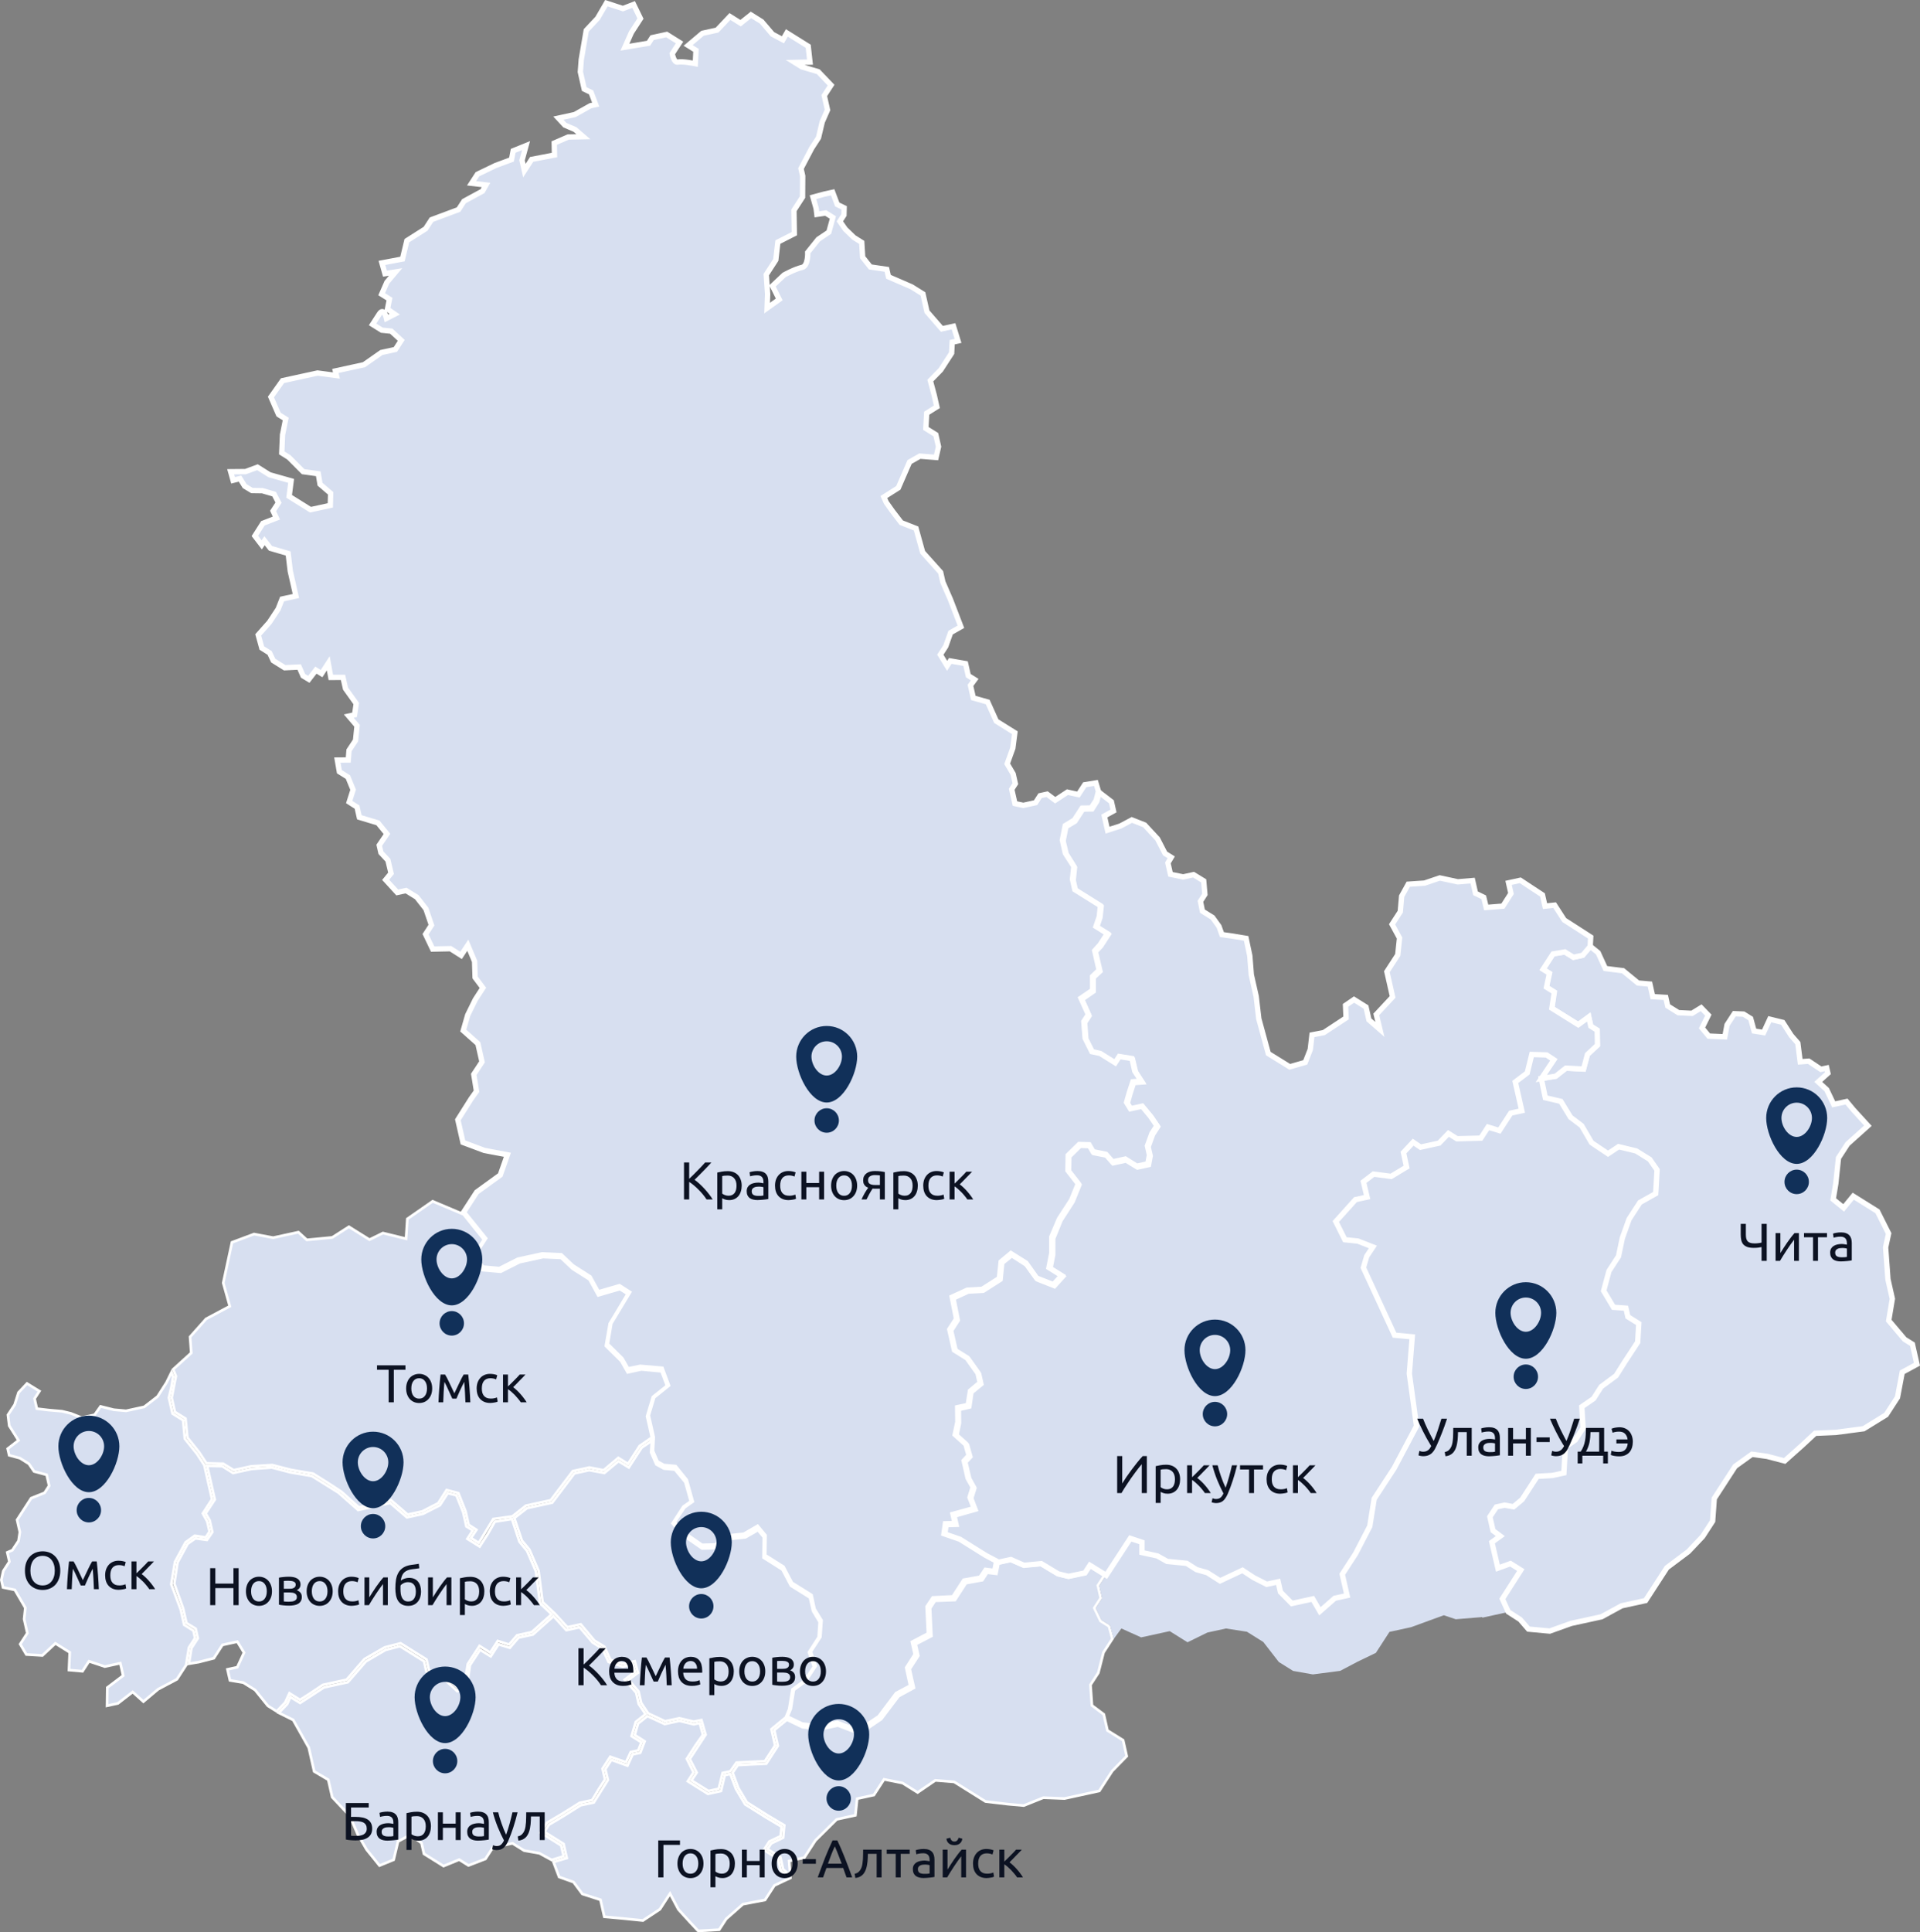 <?xml version="1.0" encoding="UTF-8" standalone="no"?> <svg xmlns="http://www.w3.org/2000/svg" xmlns:svg="http://www.w3.org/2000/svg" width="719.513" height="723.932" viewBox="0 0 719.513 723.932" fill="none" id="svg49"><rect x="0" y="0" width="719.513" height="723.932" fill="#808080" stroke="none"/> <path d="m 10.12,518.343 4.645,2.863 -1.707,2.616 -0.115,0.175 0.046,0.205 0.728,3.217 0.079,0.347 0.354,0.042 4.005,0.477 0.008,10e-4 0.008,0.001 5.107,0.45 3.327,0.817 3.813,1.513 0.143,0.056 0.15,-0.032 4.567,-0.995 0.189,-0.042 0.111,-0.157 2.106,-2.977 4.934,1.236 0.038,0.009 0.039,0.004 4.474,0.401 0.077,0.007 0.075,-0.016 6.605,-1.439 0.11,-0.024 0.089,-0.069 4.845,-3.752 0.068,-0.052 0.046,-0.073 3.281,-5.132 0.015,-0.023 0.012,-0.025 1.861,-3.801 0.619,1.561 -0.619,3.843 -0.919,4.011 -0.025,0.11 0.025,0.111 1.261,5.575 0.046,0.204 0.178,0.112 3.794,2.37 0.654,6.806 0.014,0.149 0.094,0.117 4.449,5.533 2.752,4.239 1.532,6.775 1.361,6.014 -3.286,5.066 -0.162,0.249 0.145,0.262 1.518,2.749 0.86,3.801 -1.412,2.177 -3.953,-0.596 -0.201,-0.031 -0.165,0.118 -3.156,2.263 -0.092,0.066 -0.054,0.1 -3.885,7.146 -0.04,0.073 -0.014,0.082 -1.361,8.172 -0.022,0.131 0.047,0.125 3.482,9.333 1.254,5.542 0.046,0.204 0.178,0.112 3.292,2.057 0.635,2.808 -2.266,3.493 -0.057,0.088 -0.017,0.103 -1.028,6.425 -3.443,5.307 -7.048,3.751 -0.046,0.024 -0.04,0.034 -5.445,4.579 -3.703,-3.329 -0.312,-0.281 -0.33,0.255 -5.179,4.005 -4.077,0.889 0.087,-6.797 5.681,-4.284 0.255,-0.192 -0.071,-0.313 -0.873,-3.86 -0.11,-0.488 -0.488,0.107 -5.327,1.161 -5.572,-1.863 -0.368,-0.123 -0.209,0.323 -2.217,3.417 -5.07,-0.455 0.272,-6.335 0.013,-0.292 -0.249,-0.155 -4.806,-3.003 -0.327,-0.204 -0.28,0.26 -4.578,4.262 -6.024,-0.354 -2.302,-3.887 2.552,-3.934 0.114,-0.175 -0.046,-0.205 -1.146,-5.066 0.429,-4.063 0.017,-0.163 -0.083,-0.142 -3.737,-6.386 -0.114,-0.194 -0.221,-0.046 -4.188,-0.863 -0.634,-2.8 0.732,-3.358 2.161,-3.331 0.114,-0.175 -0.046,-0.205 -0.738,-3.261 1.752,-0.76 0.135,-0.058 0.081,-0.123 2.179,-3.285 0.06,-0.091 0.017,-0.108 0.471,-3.085 0.014,-0.093 -0.021,-0.092 -1.017,-4.497 5.261,-8.111 4.891,-1.957 0.146,-0.059 0.086,-0.132 1.516,-2.338 0.114,-0.175 -0.046,-0.204 -0.816,-3.609 -0.067,-0.296 -0.295,-0.079 -4.423,-1.185 -1.905,-2.792 -0.06,-0.087 -0.09,-0.057 -3.199,-1.998 -0.064,-0.04 -0.072,-0.02 -3.939,-1.063 -0.556,-2.457 3.68,-2.843 0.357,-0.276 -0.242,-0.383 -3.218,-5.098 -0.484,-4.068 2.469,-3.736 0.038,-0.057 0.021,-0.066 1.433,-4.515 z" fill="#d7dff0" stroke="#ffffff" id="path1" class="city-path" style="display:inline" data-code="RU-OMS"></path> <path d="m 295.868,703.725 -5.527,2.606 -0.128,0.06 -0.076,0.118 -3.454,5.326 -8.142,1.555 -0.134,0.025 -0.102,0.09 -6.117,5.383 -0.052,0.045 -0.037,0.057 -2.582,3.982 -7.887,0.447 -3.158,-3.373 -0.005,-0.005 -4.224,-4.642 -2.76,-5.186 -0.402,-0.754 -0.462,0.712 -3.343,5.155 -6.344,4.203 -6.861,-0.698 h -0.005 l -7.596,-0.706 -1.375,-6.077 -0.063,-0.28 -0.275,-0.088 -6.519,-2.096 -3.204,-4.325 -0.092,-0.124 -0.145,-0.051 -5.264,-1.876 -2.118,-5.611 4.528,-1.338 0.445,-0.132 -0.102,-0.453 -1.051,-4.647 -0.047,-0.204 -0.178,-0.112 -2.859,-1.786 -4.195,-2.622 1.741,-2.684 5.415,-3.208 v 0 l 0.011,-0.007 6.472,-4.075 4.713,-0.971 0.209,-0.043 0.112,-0.18 5.064,-8.101 0.11,-0.177 -0.049,-0.203 -0.921,-3.825 2.27,-3.5 5.605,2.006 0.432,0.154 0.19,-0.414 1.735,-3.79 2.598,-0.566 0.262,-0.057 0.096,-0.249 1.399,-3.632 0.147,-0.381 -0.347,-0.221 -3.369,-2.148 1.268,-4.331 3.499,-2.789 6.334,2.92 0.153,0.071 0.165,-0.036 5.348,-1.166 5.226,1.284 0.114,0.028 0.113,-0.025 2.155,-0.47 1.215,4.432 -2.654,3.767 -0.006,0.008 -0.005,0.008 -3.229,4.979 -0.154,0.237 0.127,0.255 2.396,4.82 -1.885,2.907 -0.276,0.425 0.433,0.271 6.941,4.337 0.175,0.109 0.2,-0.044 4.369,-0.952 0.305,-0.066 0.072,-0.303 1.337,-5.629 2.11,-0.46 2.127,5.621 0.015,0.041 0.023,0.038 3.324,5.576 0.063,0.105 0.104,0.065 7.742,4.837 v 10e-4 l 0.009,0.005 5.815,3.458 -0.375,3.551 -4.095,1.952 -0.127,0.061 -0.076,0.117 -1.699,2.62 -0.276,0.425 0.433,0.271 4.894,3.058 0.973,4.299 0.036,0.159 0.124,0.109 z" fill="#d7dff0" stroke="#ffffff" id="path2" style="display:inline"></path> <path d="m 109.734,644.318 -5.267,-2.612 3.078,-3.21 0.059,-0.061 0.035,-0.078 1.167,-2.6 3.382,2.072 0.271,0.166 0.264,-0.172 8.688,-5.647 8.774,-1.912 0.161,-0.035 0.108,-0.124 6.667,-7.656 7.353,-4.308 5.411,-1.397 9.031,5.642 0.831,3.677 0.033,0.145 0.106,0.103 3.155,3.099 0.195,0.191 0.266,-0.058 2.808,-0.612 4.75,4.367 0.312,0.286 0.334,-0.256 3.237,-2.483 0.159,-0.123 0.029,-0.198 0.969,-6.646 3.804,-5.797 3.588,2.201 0.418,0.255 0.264,-0.407 2.656,-4.095 3.908,1.196 0.314,0.096 0.212,-0.247 3.036,-3.542 5.295,-1.154 0.128,-0.028 0.098,-0.087 7.603,-6.799 4.62,5.055 0.196,0.214 0.284,-0.061 4.729,-1.031 4.803,5.654 0.051,0.06 0.066,0.042 3.61,2.255 2.193,4.772 0.092,0.2 0.21,0.068 4.951,1.621 0.131,0.043 0.133,-0.029 3.691,-0.804 0.817,2.818 -3.445,2.629 -0.424,0.323 0.356,0.403 3.918,4.43 0.942,4.164 0.021,0.091 0.052,0.078 2.51,3.74 -3.527,2.812 -0.121,0.097 -0.045,0.149 -1.433,4.812 -0.108,0.365 0.325,0.203 3.383,2.113 -1.208,3.061 -2.581,0.563 -0.242,0.052 -0.103,0.224 -1.657,3.593 -5.542,-1.925 -0.371,-0.128 -0.212,0.327 -2.55,3.93 -0.113,0.175 0.046,0.205 0.875,3.869 -2.266,3.494 -0.004,0.006 -0.004,0.007 -2.56,4.225 -4.598,1.002 -0.085,0.018 -0.073,0.046 -6.622,4.141 -5.456,3.212 -0.101,0.059 -0.063,0.098 -2.04,3.145 -0.275,0.425 0.433,0.27 4.538,2.836 2.758,1.724 0.92,4.063 -4.504,1.376 -4.522,-2.472 -0.074,-0.04 -0.082,-0.015 -5.631,-0.984 -4.188,-2.617 -0.174,-0.109 -0.2,0.043 -6.991,1.524 -0.2,0.043 -0.111,0.171 -2.632,4.058 -6.364,2.448 -3.257,-2.035 -0.219,-0.137 -0.238,0.097 -5.637,2.308 -3.785,-2.365 -3.56,-2.224 -0.875,-3.87 -0.042,-0.186 -0.155,-0.111 -3.834,-2.765 -0.259,-0.186 -0.277,0.152 -4.078,2.239 -0.192,0.106 -0.052,0.212 -1.592,6.639 -5.294,2.167 -4.836,-5.992 -3.338,-5.73 -2.899,-6.762 -0.035,-0.082 -0.06,-0.064 -6.556,-7.001 -1.426,-6.3 -0.047,-0.212 -0.188,-0.111 -5.103,-3.011 -1.99,-8.795 -0.016,-0.071 -0.036,-0.064 -5.751,-10.222 -0.076,-0.135 z" fill="#d7dff0" stroke="#ffffff" id="path3" class="city-path" style="display:inline" data-code="RU-ALI"></path> <path d="m 86.178,629.552 -0.931,-4.115 3.444,-0.75 0.242,-0.053 0.103,-0.224 2.307,-5.003 0.111,-0.24 -0.139,-0.228 -2.184,-3.574 -0.187,-0.307 -0.351,0.077 -5.024,1.095 -0.2,0.043 -0.111,0.171 -3.124,4.817 -5.641,1.446 -3.705,0.619 0.942,-5.847 2.286,-3.521 0.114,-0.175 -0.046,-0.205 -0.717,-3.171 -0.047,-0.207 -0.182,-0.111 -3.276,-2.003 -1.225,-5.416 -0.007,-0.029 -0.01,-0.028 -3.322,-9.31 1.225,-7.924 3.779,-6.977 2.92,-2.061 4.025,0.545 0.304,0.041 0.173,-0.251 1.724,-2.498 0.123,-0.179 -0.048,-0.212 -0.93,-4.112 -0.017,-0.076 -0.04,-0.067 -1.476,-2.518 3.31,-5.009 0.117,-0.176 -0.047,-0.207 -2.818,-12.458 5.68,0.148 3.888,2.429 0.174,0.109 0.2,-0.044 6.737,-1.468 7.552,-0.538 6.983,1.815 0.021,0.005 0.021,0.004 8.009,1.366 5.522,3.451 4.503,2.814 7.128,6.287 0.192,0.169 0.249,-0.054 11.771,-2.565 6.07,5.221 0.191,0.164 0.245,-0.053 5.68,-1.238 0.063,-0.014 0.058,-0.029 6.166,-3.144 0.118,-0.06 0.072,-0.111 2.867,-4.421 3.286,0.807 2.534,6.346 1.155,5.108 0.046,0.205 0.179,0.111 2.237,1.398 -1.764,2.72 -0.276,0.424 0.433,0.271 3.738,2.335 0.418,0.262 0.267,-0.411 2.719,-4.193 0.007,-0.011 0.007,-0.012 2.674,-4.676 6.429,-0.993 2.778,8.41 0.029,0.09 0.061,0.073 2.793,3.376 3.316,7.684 1.518,11.748 0.023,0.178 0.132,0.124 4.262,4.01 -7.51,6.699 -5.334,1.162 -0.163,0.036 -0.108,0.126 -2.869,3.347 -3.883,-1.235 -0.364,-0.115 -0.206,0.318 -2.623,4.044 -3.586,-2.241 -0.419,-0.262 -0.266,0.411 -4.079,6.289 -0.059,0.09 -0.015,0.107 -0.967,6.542 -2.831,2.15 -4.617,-4.265 -0.193,-0.179 -0.256,0.056 -2.795,0.609 -2.926,-2.829 -0.84,-3.714 -0.046,-0.204 -0.178,-0.112 -6.141,-3.836 -3.203,-2.002 -0.184,-0.115 -0.209,0.054 -5.632,1.452 -0.066,0.017 -0.058,0.034 -7.502,4.335 -0.072,0.042 -0.054,0.062 -6.617,7.641 -8.796,1.917 -0.092,0.02 -0.079,0.053 -4.971,3.331 -3.54,2.234 -3.469,-2.168 -0.483,-0.301 -0.236,0.512 -1.35,2.927 -3.183,3.339 -3.318,-2.073 -4.727,-5.867 -0.054,-0.067 -0.072,-0.045 -4.271,-2.669 -0.085,-0.053 -0.099,-0.017 z" fill="#d7dff0" stroke="#ffffff" id="path4" class="city-path" style="display:inline" data-code="RU-NVS"></path> <path d="m 411.585,588.917 2.237,1.398 -2.274,3.506 -0.113,0.175 0.046,0.204 1.021,4.513 -2.266,3.494 -0.152,0.234 0.122,0.253 2.159,4.479 0.064,0.131 0.124,0.078 3.035,1.897 1.273,4.694 -3.279,5.055 -0.044,0.068 -0.02,0.079 -1.923,7.545 -2.845,4.386 -0.09,0.139 0.011,0.165 0.509,7.315 0.016,0.228 0.184,0.139 4.269,3.201 1.317,5.824 0.046,0.204 0.179,0.112 5.695,3.558 1.349,5.965 -5.396,5.525 -0.034,0.035 -0.027,0.041 -4.818,7.428 -5.043,1.099 -8.021,1.748 -7.8,-0.308 -0.107,-0.004 -0.1,0.039 -7.244,2.909 -5.722,-0.514 -8.595,-1.012 -5.243,-3.277 -6.407,-4.003 -0.105,-0.066 -0.122,-0.009 -6.772,-0.55 -0.177,-0.014 -0.146,0.1 -6.479,4.436 -5.594,-3.496 -0.078,-0.049 -0.091,-0.018 -6.481,-1.288 -0.332,-0.066 -0.183,0.283 -3.629,5.594 -5.917,1.289 -0.35,0.077 -0.038,0.355 -0.619,5.863 -6.859,1.495 -0.141,0.03 -0.103,0.102 -7.866,7.789 -0.038,0.038 -0.029,0.044 -4.138,6.38 -5.261,1.147 -0.423,0.092 0.034,0.431 0.386,4.992 -2.661,-2.303 -0.978,-4.322 -0.046,-0.204 -0.179,-0.112 -4.672,-2.919 1.382,-2.131 4.25,-2.04 0.253,-0.122 0.026,-0.279 0.372,-4.039 0.029,-0.315 -0.273,-0.163 -6.003,-3.563 -7.731,-4.877 -3.212,-5.391 -2.127,-5.712 1.942,-2.863 4.846,-0.254 0.004,-10e-4 5.555,-0.254 0.256,-0.011 0.139,-0.214 4.079,-6.289 0.113,-0.175 -0.046,-0.205 -1.291,-5.705 4.738,-3.892 5.8,2.79 0.08,0.039 0.088,0.009 6.82,0.693 0.079,0.008 0.078,-0.017 6.147,-1.339 5.997,2.297 0.141,0.054 0.146,-0.032 4.37,-0.952 0.094,-0.02 0.08,-0.054 5.365,-3.645 0.067,-0.045 0.049,-0.065 6.467,-8.539 5.417,-2.95 0.329,-0.179 -0.083,-0.366 -1.506,-6.657 3.115,-4.804 0.114,-0.175 -0.046,-0.204 -0.934,-4.13 5.608,-2.92 0.281,-0.146 -0.015,-0.317 -0.476,-10.085 1.813,-2.795 7.242,-0.275 0.259,-0.01 0.14,-0.216 3.962,-6.109 5.954,-1.08 0.212,-0.039 0.116,-0.179 1.701,-2.622 2.991,0.367 0.459,0.056 0.09,-0.45 0.69,-3.447 4.549,-0.991 4.68,2.032 0.116,0.051 0.125,-0.011 6.37,-0.51 6.22,3.707 0.065,0.039 0.074,0.018 3.883,0.954 0.113,0.027 0.114,-0.024 6.117,-1.333 0.2,-0.044 0.111,-0.171 1.603,-2.472 3.052,1.907 0.264,-0.422 z" fill="#d7dff0" stroke="#ffffff" id="path5" class="city-path" style="display:inline" data-code="RU-ALT"></path> <path d="m 555.438,605.849 -9.904,0.809 -4.466,-1.502 -12.283,4.477 -8.083,1.761 -5.099,7.862 -6.821,3.286 -6.555,3.454 -10.243,1.332 -7.403,-1.312 -5.34,-3.336 -5.824,-7.506 -6.14,-3.837 -7.84,-1.216 -6.991,1.523 -7.429,3.644 -6.674,-4.171 -10.705,2.333 -7.403,-3.336 -2.906,3.981 -1.33,-5.103 -3.255,-1.986 -2.134,-4.526 2.384,-3.674 -1.064,-4.702 2.557,-3.941 5.705,-8.616 1.53,-2.358 1.87,-2.882 4.465,1.501 -0.049,3.836 5.777,1.216 3.689,2.121 7.258,0.669 3.737,2.335 3.932,1.168 4.806,3.003 8.52,-3.882 4.053,2.717 4.928,2.526 4.369,-0.952 0.873,3.86 4.174,4.265 4.588,-0.999 3.277,-0.715 2.645,4.599 5.559,-4.812 4.588,-0.999 -1.795,-7.934 4.929,-7.6 5.439,-10.41 1.58,-10.244 7.648,-11.792 8.183,-15.509 -2.618,-19.68 1.022,-13.723 -6.553,-0.596 -6.357,-13.915 -5.393,-11.393 1.239,-4.343 2.337,-3.444 -5.534,-2.169 -4.927,-0.501 -3.471,-6.904 7.42,-8.157 4.371,-0.952 -1.422,-5.771 3.843,-2.902 6.578,0.918 5.743,-3.546 -1.112,-5.437 3.608,-3.941 2.772,1.92 6.962,-1.517 3.503,-3.632 3.267,2.041 8.919,-0.23 2.593,-4.171 4.325,1.313 4.25,-6.551 4.065,-0.886 -2.383,-10.797 4.45,-3.321 1.752,-6.979 5.518,0.162 2.774,1.874 -4.655,7.038 1.611,7.122 5.825,1.43 3.64,5.957 4.15,3.146 3.737,6.385 5.97,4.099 3.982,-2.667 6.796,1.669 5.072,3.169 2.718,3.908 -0.511,8.887 -5.899,3.31 -4.079,6.289 -2.526,7.076 -1.433,6.837 -3.57,5.503 -1.991,7.409 3.688,6.172 4.66,0.334 0.728,3.217 4.005,2.502 -0.463,7.076 -8.158,12.578 -5.487,4.121 -2.889,4.454 -4.37,2.978 0.436,8.005 -2.89,4.455 -3.763,2.62 -0.535,9.792 -4.37,0.952 -5.655,0.332 -5.609,8.648 -3.277,2.739 -3.35,-0.62 -3.059,0.666 -2.379,3.669 1.164,5.146 2.767,2.098 -3.156,2.262 2.183,9.65 4.66,-1.691 4.005,2.502 -6.968,10.744 2.256,4.908 -9.831,2.143" fill="#d7dff0" id="path7" class="city-path" style="display:inline" data-code="RU-BUR"></path> <path d="m 707.503,479.293 -0.872,-11.96 1.118,-5.193 -4.174,-8.316 -4.805,-3.003 -4.272,-2.669 -3.593,4.383 -3.932,-3.193 0.972,-5.837 1.022,-9.673 3.399,-5.241 7.623,-6.836 -5.485,-6.005 -2.524,-3.05 -4.806,1.047 -2.62,-5.504 -3.18,-2.907 3.618,-3.263 -0.437,-1.93 -2.184,0.476 -4.587,-3.05 -3.156,0.237 -0.897,-7.004 -2.475,-2.836 -3.179,-4.932 -4.854,-1.192 -2.307,5.002 -3.568,-0.572 -1.286,-4.67 -2.67,-1.668 -3.471,-0.144 -2.719,4.193 -0.826,4.455 -6.02,-0.263 -2.524,-3.05 2.356,-4.788 -2.694,-2.788 -3.423,2.096 -5.097,-0.24 -4.005,-2.502 -0.727,-3.216 -4.879,-0.287 -1.067,-4.718 -4.442,-0.382 -5.631,-4.623 -6.602,-0.811 -2.717,-5.933 -3.018,-2.435 -2.859,3.376 -3.345,0.729 -3.199,-1.999 -4.517,0.698 -3.866,5.891 2.438,1.476 -1.165,5.187 2.927,1.829 -0.79,6.08 9.925,6.155 3.955,-2.927 0.736,3.511 2.329,1.5 0.073,5.491 -3.654,3.493 -1.505,5.49 -6.566,-0.347 -3.874,3.024 -5.353,0.88 1.523,7.24 5.813,1.358 3.64,5.957 4.15,3.146 3.737,6.385 6.163,4.132 3.961,-2.641 6.623,1.61 5.073,3.169 2.718,3.908 -0.512,8.886 -5.899,3.311 -4.079,6.289 -2.525,7.076 -1.434,6.837 -3.569,5.503 -1.992,7.409 3.689,6.171 4.66,0.335 0.728,3.216 4.087,2.549 -0.41,6.972 -4.908,7.495 -3.182,5.053 -5.607,4.147 -2.848,4.464 -4.4,3.024 0.462,7.988 -2.903,4.476 -3.682,2.581 -0.336,5.235 -0.26,4.532 -4.345,0.946 -5.656,0.315 -5.633,8.685 -3.243,2.714 -3.348,-0.589 -3.063,0.667 -2.439,3.687 1.175,5.193 2.741,2.042 -3.163,2.295 2.257,9.719 4.697,-1.712 3.88,2.424 -6.908,10.798 2.208,4.854 4.463,2.869 3.107,3.598 7.961,0.74 8.059,-2.881 11.361,-2.476 7.549,-4.12 8.958,-1.952 2.719,-4.193 5.269,-8.123 8.035,-6.026 5.366,-5.67 3.739,-5.765 0.608,-8.457 7.818,-12.054 6.312,-4.526 5.68,0.787 6.578,1.717 6.676,-5.955 4.734,-4.407 7.719,-0.332 10.462,-1.38 8.448,-5.216 4.249,-6.551 1.774,-9.387 5.51,-3.001 -1.698,-7.505 -2.936,-1.835 -5.946,-7.029 1.361,-8.172 z" fill="#d7dff0" stroke="#ffffff" stroke-width="2" mask="none" id="path10" class="city-path" style="display:inline" data-code="RU-ZAB"></path> <path d="m 586.186,344.688 -3.601,-5.582 -3.595,0.382 -0.952,-4.21 -4.461,-2.928 -3.849,-2.546 -4.4,0.959 0.903,3.991 -3.021,4.731 -6.257,0.503 -0.921,-3.815 -3.088,-1.507 -1.076,-4.756 -5.563,0.467 -6.757,-1.453 -5.7,1.931 -6.102,0.411 -2.488,4.501 -0.503,5.788 -3.076,4.744 2.796,5.127 -0.67,6.341 -4.073,6.279 2.14,9.458 -6.116,6.553 1.352,5.614 -4.106,-3.58 -1.088,-4.811 -4.492,-2.807 -3.188,2.186 0.191,4.72 -8.342,5.489 -4.425,0.85 -0.633,5.473 -1.888,4.828 -5.817,1.669 -8.019,-4.964 -3.575,-13.079 -0.97,-8.339 -1.834,-8.11 -0.564,-7.105 -1.374,-6.527 -5.209,-0.873 -3.861,-0.535 -1.107,-3.086 -2.388,-3.323 -3.812,-2.381 -0.746,-3.681 1.663,-2.6 -0.445,-5.065 -3.799,-2.327 -3.898,0.849 -4.749,-0.973 -0.965,-4.264 1.247,-2.107 -2.314,-1.446 -2.801,-5.443 -4.854,-5.242 -4.782,-1.883 -4.296,2.286 -4.819,1.556 -1.2,-5.303 3.429,-1.895 -0.779,-3.444 -4.598,-3.53 -0.879,3.347 -1.808,2.861 -3.434,0.06 -2.947,4.543 -3.391,2.058 -1.059,5.394 1.165,4.851 3.121,5.056 -0.489,4.811 0.878,3.881 6.125,3.828 3.471,2.169 -0.44,3.996 -1.25,3.772 4.288,2.68 -2.73,4.208 -2.024,2.162 1.713,7.314 -2.513,2.326 -10e-4,5.163 -4.345,3.012 2.753,6.226 -1.647,2.539 0.469,6.207 2.561,5.121 3.138,0.693 5.581,3.488 1.56,-2.405 4.684,0.814 1.119,4.69 2.351,3.675 -3.106,0.218 -1.344,4.136 -0.997,3.602 1.429,2.442 4.412,-0.904 3.208,3.869 2.286,3.366 -1.863,2.873 -1.69,4.67 0.779,3.444 -0.613,3.232 -4.122,0.898 -4.276,-2.625 -4.79,1.044 -2.456,-2.849 -4.833,-0.955 -1.466,-2.606 -3.775,-0.152 -4.153,4.117 -0.112,5.704 3.879,5.005 -2.477,6.104 -4.537,7.069 -2.782,6.85 -0.001,6.075 -1.069,5.408 4.677,2.884 -3.039,3.359 -6.287,-2.474 -3.992,-5.486 -5.672,-3.651 -3.707,2.988 -0.627,6.274 -6.436,4.099 -5.601,0.303 -5.663,2.611 1.633,8.248 -2.487,3.869 1.756,7.763 4.83,3.11 3.935,5.535 0.817,3.608 -3.695,3.042 -0.781,5.333 -3.942,0.917 0.048,5.381 -0.972,4.744 4.04,3.651 1.175,4.161 -1.882,2.016 1.503,6.384 1.887,3.433 -1.183,3.814 1.577,4.13 -7.888,2.236 0.766,3.389 -3.677,0.113 -0.533,3.845 6.049,2.145 9.611,6.006 4.151,2.16 4.957,-1.081 4.93,2.161 6.462,-0.628 6.361,3.834 3.892,0.93 6.139,-1.281 1.863,-2.872 6.114,3.773 9.025,-13.841 4.362,1.458 -0.006,3.845 5.779,1.265 3.682,2.065 7.289,0.706 3.688,2.352 3.998,1.136 4.845,3.074 8.398,-3.952 4.189,2.758 4.888,2.491 4.289,-0.934 0.865,3.827 4.245,4.295 7.853,-1.712 2.685,4.635 5.558,-4.882 4.623,-1.008 -1.806,-7.981 4.983,-7.683 5.33,-10.282 1.648,-10.283 7.509,-11.503 8.357,-15.761 -2.694,-19.662 1.091,-13.776 -6.627,-0.62 -11.679,-25.276 1.251,-4.288 2.309,-3.487 -5.643,-2.212 -4.846,-0.492 -3.414,-6.828 7.378,-8.205 4.344,-0.947 -1.354,-5.728 3.788,-2.89 6.565,0.864 5.812,-3.504 -1.169,-5.424 3.621,-3.887 2.76,1.865 6.962,-1.517 3.503,-3.632 3.199,1.999 8.948,-0.229 2.687,-4.142 4.269,1.307 4.247,-6.547 4.146,-0.904 -2.436,-10.77 4.469,-3.383 1.709,-6.912 5.532,0.171 2.747,1.811 -4.72,7.052 5.408,-0.892 3.819,-3.012 6.622,0.335 1.444,-5.447 3.787,-3.526 -0.12,-5.599 -2.403,-1.501 -0.776,-3.431 -3.933,2.882 -9.878,-6.172 0.924,-6.052 -2.937,-1.835 1.118,-5.193 -2.403,-1.502 3.739,-5.765 4.418,-0.737 3.204,2.002 3.495,-0.762 2.792,-3.275 0.193,-3.541 z" fill="#d7dff0" stroke="#ffffff" stroke-width="2" mask="none" id="path12" class="city-path" style="display:inline" data-code="RU-IRK"></path> <path d="m 332.144,188.269 2.354,3.312 3.252,4.242 5.534,2.169 2.474,8.911 6.746,7.53 0.825,3.645 2.863,6.576 3.906,10.174 -3.86,2.191 -1.821,5.122 -2.04,3.145 2.548,4.17 1.19,-1.835 5.728,1.002 1.019,4.503 2.402,1.502 -1.578,2.144 1.067,4.717 5.389,1.526 3.227,7.172 6.941,4.337 -0.753,5.789 -2.113,5.861 2.232,3.788 0.825,3.646 -1.36,2.096 1.213,5.361 3.131,0.668 4.588,-1 1.699,-2.621 2.622,-0.571 3.034,2.264 4.588,-3.025 4.102,0.906 2.379,-3.668 4.199,-0.691 0.947,3.169 -0.851,3.336 -1.869,2.882 -3.423,0.071 -2.889,4.455 -3.423,2.096 -1.069,5.408 1.116,4.932 3.178,4.932 -0.51,4.836 0.873,3.86 5.873,3.67 3.738,2.336 -0.438,4.145 -1.238,3.645 4.271,2.669 -2.719,4.193 -2.015,2.239 1.649,7.291 -2.452,2.334 0.023,5.17 -4.369,2.977 2.766,6.148 -1.7,2.62 0.484,6.195 2.524,5.075 3.131,0.668 5.606,3.503 1.53,-2.359 4.757,0.764 1.067,4.717 2.451,3.741 -3.155,0.238 -1.36,4.121 -1.02,3.598 1.455,2.382 4.37,-0.952 3.155,3.813 2.402,3.526 -1.87,2.883 -1.7,4.645 0.776,3.431 -0.631,3.288 -4.151,0.905 -4.272,-2.67 -4.806,1.048 -2.475,-2.836 -4.806,-0.977 -1.505,-2.598 -3.689,-0.096 -4.127,4.05 -0.098,5.646 3.882,5.004 -2.501,6.17 -4.589,7.076 -2.841,6.694 -0.001,6.075 -1.069,5.408 4.805,3.003 -3.132,3.383 -6.286,-2.455 -4.028,-5.648 -5.607,-3.503 -3.665,3.049 -0.657,6.218 -6.409,4.097 -5.656,0.332 -5.607,2.572 1.625,8.197 -2.55,3.93 1.746,7.72 4.806,3.003 4.028,5.647 0.825,3.645 -3.666,3.049 -0.851,5.36 -3.932,0.857 0.072,5.385 -0.996,4.717 4.028,3.622 1.189,4.241 -1.845,1.977 1.455,6.433 1.917,3.408 -1.19,3.859 1.625,4.146 -7.986,2.19 0.776,3.431 -3.641,0.119 -0.534,3.716 5.97,2.074 9.611,6.006 4.176,2.218 -0.768,3.838 -3.31,-0.425 -1.919,2.884 -6.121,1.105 -4.073,6.28 -7.512,0.375 -2.049,3.085 0.499,10.217 -5.959,3.134 1.014,4.483 -3.189,4.997 1.497,6.901 -5.472,2.914 -6.561,8.715 -5.402,3.586 -4.327,0.943 -6.158,-2.329 -6.274,1.367 -6.887,-0.736 -6.027,-2.874 1.362,-3.28 1.165,-7.252 4.518,-3.279 3.609,-5.49 -1.85,-5.334 3.64,-5.611 0.41,-5.941 -2.586,-4.197 -1.095,-5.097 -7.282,-4.55 -3.174,-6.02 -6.955,-4.393 0.107,-7.538 -2.574,-3.11 -4.908,2.848 -8.218,0.873 -2.037,3.14 -5.693,0.151 -6.606,-4.6 -4.129,-4.362 3.925,-5.903 2.921,-2.071 -2.146,-7.677 -3.978,-4.927 -4.295,-0.384 -2.605,-1.44 -1.837,-4.246 0.274,-5.222 -1.855,-8.2 2.105,-6.998 5.391,-4.33 -2.233,-5.996 -7.927,-0.681 -4.803,0.989 -2.313,-4.028 -5.569,-5.498 1.338,-8.035 6.884,-11.424 -3.416,-2.182 -8.008,2.319 -3.179,-5.789 -6.471,-4.13 -4.258,-4.029 -6.968,-0.317 -8.968,1.954 -6.974,3.528 -6.56,-0.579 -3.007,-5.023 3.9,-6.013 -7.876,-9.756 4.94,-7.616 8.838,-6.401 2.669,-7.579 -8.608,-1.624 -8.044,-3.008 -1.917,-8.473 5.003,-7.921 1.986,-2.781 -1.02,-6.317 3.089,-4.688 -1.546,-6.834 -5.488,-4.884 1.666,-5.813 2.841,-5.782 2.86,-4.409 -2.926,-3.894 -0.197,-6.038 -2.536,-6.044 -2.526,3.82 -3.96,-2.521 -6.69,0.138 -2.66,-5.558 2.21,-3.407 -2.078,-6.087 -3.452,-4.41 -4.003,-2.455 -3.287,0.717 -4.343,-4.733 2.018,-2.447 -1.169,-4.908 -2.623,-2.813 -0.631,-2.788 2.897,-4.245 -3.39,-4.137 -6.962,-2.097 -0.865,-3.827 -2.939,-1.883 1.467,-4.622 -1.948,-4.739 -3.199,-1.998 -0.754,-4.368 4.084,-0.029 0.291,-3.621 2.439,-3.686 0.564,-5.515 -3.099,-3.627 2.172,-0.473 0.626,-4.209 -4.015,-5.607 -0.953,-4.21 -4.554,0.017 -0.965,-5.296 -2.513,3.874 -2.11,-1.318 -2.667,3.45 -2.166,-1.307 -1.448,-3.298 -5.433,0.266 -4.288,-2.679 -1.348,-2.861 -2.932,-1.849 -1.343,-4.906 4.192,-4.721 3.262,-4.956 1.486,-3.766 5.18,-1.128 -2.115,-9.349 -0.791,-6.596 -6.633,-1.939 -2.222,-2.843 -1.052,1.549 -2.567,-3.342 3.02,-4.731 5.05,-1.961 -1.243,-2.654 2.041,-3.12 -1.658,-3.195 -4.381,-1.283 -3.929,-0.061 -2.71,-1.647 -1.751,-2.83 -2.599,0.653 -0.903,-3.217 5.592,-0.055 4.442,-1.643 4.538,2.835 8.083,2.289 -0.754,5.789 2.136,1.335 5.874,3.67 7.428,-1.619 0.122,-4.526 -3.98,-3.408 -0.655,-3.907 -5.68,-0.788 -5.339,-5.361 -2.67,-1.668 0.293,-6.814 1.19,-5.885 -2.669,-1.668 -2.863,-6.576 4.346,-6.122 13.108,-2.857 7.087,0.93 -0.388,-1.715 10.705,-2.333 6.53,-4.573 5.244,-1.143 2.209,-3.406 -3.762,-3.456 -3.519,-0.358 -3.471,-2.168 c 0,0 0.85,-1.311 2.55,-3.931 1.699,-2.62 2.669,1.668 2.669,1.668 l 3.083,-1.572 -2.718,-1.882 0.753,-3.764 -2.936,-1.836 1.967,-4.478 3.253,-3.859 -3.981,0.642 -1.14,-4.026 7.695,-1.452 1.652,-6.885 7.015,-4.454 2.21,-3.407 10.147,-3.786 2.039,-3.145 6.943,-3.763 1.311,-2.311 -5.412,-0.621 2.209,-3.406 6.821,-3.287 5.923,-2.191 0.632,-3.288 4.831,-1.953 -1.506,5.503 0.873,3.86 2.719,-4.193 8.569,-1.642 -0.096,-4.479 5.219,-2.262 5.704,-0.118 -3.131,-2.693 -3.81,-1.645 -2.427,-2.621 6.117,-1.333 5.899,-3.311 1.966,-0.428 -1.722,-4.575 -2.573,-1.239 -1.455,-6.433 0.341,-4.574 1.871,-10.983 4.248,-4.526 3.302,-5.67 6.19,2.026 4.005,-1.548 2.572,5.29 -3.399,5.241 -2.428,5.479 8.835,-1.476 1.36,-2.096 5.462,-1.19 4.805,3.003 -2.719,4.193 c 0,0 0.557,3.478 2.087,3.145 1.747,-0.381 6.553,0.597 6.553,0.597 l 0.244,-5.003 -2.937,-1.835 5.39,-4.55 5.461,-1.19 4.807,-5.098 4.005,2.502 3.884,-3.096 4.005,2.502 4.053,4.742 3.907,2.073 1.481,-2.573 3.471,2.169 4.539,2.836 0.654,5.933 -5.704,0.118 2.669,1.668 6.141,1.812 4.805,5.028 -2.549,3.931 1.212,5.361 -1.967,4.479 -1.408,5.932 -2.55,3.931 -4.006,7.623 0.63,2.788 -0.05,7.886 -3.229,4.979 0.144,8.743 -6.166,3.144 -0.778,6.695 -3.569,5.503 0.508,7.314 -0.195,5.218 4.54,-3.24 -2.524,-5.075 4.346,-4.097 c 0,0 4.078,-2.239 6.7,-2.81 2.403,-0.524 2.161,-5.646 2.161,-5.646 l 3.933,-4.907 3.982,-2.668 1.506,-5.503 -2.67,-1.669 -3.326,0.5 -0.266,-2.192 -1.189,-4.241 4.102,-1.119 3.277,-0.714 1.723,4.575 2.573,1.239 -0.074,2.716 -1.529,2.358 2.038,2.931 3.228,3.122 2.937,1.835 0.338,5.551 2.888,3.646 6.165,0.906 0.631,2.788 8.641,3.742 4.271,2.669 1.504,6.648 5.581,6.433 4.37,-0.952 1.698,5.48 -2.185,0.476 -0.219,4.098 -4.079,6.289 -3.909,4.002 1.48,5.528 0.97,4.288 -3.811,2.406 -0.317,5.694 3.738,2.336 1.018,4.503 -0.923,4.026 -6.068,-0.478 -3.86,2.192 -4.225,9.695 -5.414,3.43 z" fill="#d7dff0" stroke="#ffffff" stroke-width="2" mask="none" id="path14" class="city-path" style="display:inline" data-code="RU-KYA"></path> <path d="m 184.749,569.314 -5.316,8.753 -2.943,-1.839 1.765,-2.658 0.28,-0.422 -0.429,-0.275 -2.493,-1.602 -1.129,-4.992 -0.008,-0.038 -0.015,-0.036 -2.591,-6.548 -0.094,-0.237 -0.246,-0.065 -3.793,-1.009 -0.354,-0.094 -0.195,0.306 -2.949,4.618 -6,3.091 -5.482,1.195 -6.059,-5.242 -0.193,-0.167 -0.248,0.056 -11.752,2.674 -6.55,-5.871 -0.028,-0.025 -0.033,-0.022 -4.937,-3.226 v 0 l -0.009,-0.005 -5.581,-3.488 -0.085,-0.053 -0.099,-0.016 -8.122,-1.377 -6.991,-1.794 -0.077,-0.02 -0.079,0.005 -7.723,0.478 -0.039,0.003 -0.037,0.008 -6.542,1.426 -3.83,-2.349 -0.116,-0.071 -0.136,-0.003 -6.141,-0.147 -2.7,-4.093 -0.013,-0.019 -0.014,-0.017 -4.393,-5.504 -0.696,-6.869 -0.025,-0.245 -0.21,-0.131 -3.769,-2.355 -1.204,-5.324 1.553,-7.926 0.028,-0.142 -0.053,-0.136 -0.955,-2.444 6.594,-5.988 0.178,-0.162 -0.018,-0.241 -0.421,-5.771 6.017,-6.757 8.515,-4.531 0.352,-0.187 -0.108,-0.385 -2.344,-8.363 3.27,-15.196 8.281,-3.095 7.047,1.333 0.1,0.019 0.1,-0.021 9.358,-2.04 2.986,2.731 0.166,0.151 0.223,-0.021 9.199,-0.88 0.12,-0.011 0.102,-0.065 6.142,-3.926 7.472,4.669 0.238,0.148 0.25,-0.122 4.789,-2.35 8.075,1.984 0.578,0.141 0.039,-0.59 0.447,-6.838 9.483,-6.591 11.625,4.902 4.727,5.908 0.001,0.003 2.853,3.52 -3.704,5.71 -0.167,0.258 0.157,0.266 2.939,4.981 0.132,0.224 0.259,0.023 6.559,0.578 0.143,0.012 0.128,-0.064 6.862,-3.487 8.841,-1.927 6.77,0.294 4.25,4.02 0.036,0.034 0.041,0.026 6.301,3.983 3.109,5.642 0.196,0.355 0.387,-0.114 7.732,-2.264 2.862,1.789 -3.432,5.773 -0.002,0.002 -3.186,5.282 -0.048,0.079 -0.016,0.092 -1.384,8.016 -0.045,0.257 0.187,0.185 5.557,5.479 2.246,3.943 0.184,0.322 0.362,-0.079 4.73,-1.031 7.57,0.704 2.041,5.395 -5.156,4.11 -0.121,0.096 -0.044,0.149 -2.089,6.98 -0.038,0.125 0.029,0.127 1.769,7.821 -4.482,3.097 -0.081,0.056 -0.053,0.082 -4.323,6.664 -3.319,-2.074 -0.311,-0.194 -0.278,0.235 -5.208,4.396 -5.275,-1.004 -0.101,-0.019 -0.1,0.021 -5.899,1.286 -0.179,0.039 -0.111,0.146 -8.183,10.779 -9.178,2.001 -0.112,0.024 -0.091,0.071 -4.999,3.955 -6.894,0.944 -0.235,0.033 z" fill="#d7dff0" stroke="#ffffff" id="path15" class="city-path" style="display:inline" data-code="RU-TOM"></path> <path d="m 245.882,548.464 0.069,0.157 0.15,0.083 2.605,1.44 0.092,0.051 0.105,0.01 4.031,0.376 3.9,4.713 2.022,7.237 -2.689,1.881 -0.079,0.056 -0.053,0.081 -3.813,5.879 -0.21,0.324 0.264,0.285 4.102,4.441 0.038,0.041 0.046,0.032 6.509,4.49 0.136,0.094 0.164,-0.005 5.694,-0.15 0.262,-0.007 0.142,-0.219 1.908,-2.942 7.982,-0.848 0.105,-0.011 0.091,-0.053 4.597,-2.648 2.185,2.64 -0.092,7.409 -0.004,0.28 0.239,0.15 6.84,4.321 3.111,5.901 0.063,0.12 0.116,0.072 7.036,4.397 1.116,4.935 0.018,0.078 0.042,0.069 2.449,4.075 -0.39,5.657 -3.516,5.493 -0.13,0.202 0.079,0.228 1.781,5.155 -3.436,5.157 -4.446,3.227 -0.164,0.12 -0.033,0.201 -1.19,7.256 -1.266,3.049 -5.124,4.209 -0.236,0.194 0.067,0.298 1.312,5.8 -3.827,5.901 -10.401,0.51 -0.243,0.012 -0.139,0.197 -2.168,3.069 -2.596,0.566 -0.303,0.066 -0.073,0.3 -1.37,5.61 -3.867,0.842 -6.389,-3.973 1.815,-2.697 0.163,-0.243 -0.135,-0.263 -2.481,-4.822 5.834,-8.923 0.124,-0.19 -0.063,-0.219 -1.379,-4.804 -0.128,-0.445 -0.453,0.089 -2.468,0.483 -5.204,-1.227 -0.109,-0.026 -0.109,0.023 -5.307,1.101 -6.322,-2.962 -2.611,-3.912 -0.944,-4.174 -0.028,-0.122 -0.082,-0.095 -3.69,-4.278 3.274,-2.438 0.273,-0.203 -0.092,-0.329 -0.983,-3.514 -0.128,-0.458 -0.464,0.101 -3.979,0.867 -4.694,-1.489 -2.14,-4.758 -0.064,-0.141 -0.133,-0.082 -3.661,-2.241 -4.909,-5.854 -0.196,-0.234 -0.297,0.065 -4.731,1.031 -4.723,-5.143 -0.012,-0.014 -0.014,-0.012 -4.528,-4.261 -1.504,-11.64 -0.009,-0.069 -0.028,-0.065 -3.372,-7.815 -0.029,-0.066 -0.046,-0.056 -2.779,-3.359 -2.836,-8.429 4.75,-3.705 9.283,-2.023 0.18,-0.039 0.111,-0.146 8.186,-10.817 5.569,-1.214 5.451,1.009 0.232,0.043 0.179,-0.149 5.134,-4.277 3.424,2.096 0.417,0.255 0.264,-0.407 4.538,-6.997 3.837,-2.591 -0.26,4.272 -0.007,0.119 0.048,0.111 z" fill="#d7dff0" stroke="#ffffff" id="path16" class="city-path" style="display:inline" data-code="RU-KEM"></path> <g id="g56" class="city-pin" data-code="RU-IRK" transform="translate(-16.197,-23.615)"> <path d="m 476.07,553.41 c 0,2.534 -2.046,4.588 -4.571,4.588 -2.525,0 -4.572,-2.054 -4.572,-4.588 0,-2.534 2.047,-4.588 4.572,-4.588 2.525,0 4.571,2.054 4.571,4.588 z" fill="#113059" id="path17"></path> <path fill-rule="evenodd" clip-rule="evenodd" d="m 471.499,546.672 c 6.312,0 11.428,-10.87 11.428,-17.204 0,-6.335 -5.116,-11.47 -11.428,-11.47 -6.312,0 -11.429,5.135 -11.429,11.47 0,6.334 5.117,17.204 11.429,17.204 z m 0,-10.103 c 3.156,0 5.714,-3.934 5.714,-7.101 0,-3.168 -2.558,-5.735 -5.714,-5.735 -3.156,0 -5.714,2.567 -5.714,5.735 0,3.167 2.558,7.101 5.714,7.101 z" fill="#113059" id="path18"></path> <path d="m 434.851,582.998 v -13.86 h 1.9 v 10.26 c 0.427,-0.707 0.947,-1.513 1.56,-2.42 0.627,-0.907 1.287,-1.827 1.98,-2.76 0.707,-0.947 1.413,-1.86 2.12,-2.74 0.72,-0.893 1.393,-1.673 2.02,-2.34 h 1.54 v 13.86 h -1.9 v -10.82 c -0.373,0.427 -0.78,0.92 -1.22,1.48 -0.44,0.56 -0.893,1.16 -1.36,1.8 -0.467,0.627 -0.94,1.28 -1.42,1.96 -0.467,0.68 -0.92,1.353 -1.36,2.02 -0.44,0.653 -0.853,1.287 -1.24,1.9 -0.373,0.613 -0.707,1.167 -1,1.66 z m 21.651,-5.18 c 0,-1.213 -0.3,-2.147 -0.9,-2.8 -0.6,-0.653 -1.4,-0.98 -2.4,-0.98 -0.56,0 -1,0.02 -1.32,0.06 -0.307,0.04 -0.554,0.087 -0.74,0.14 v 6.56 c 0.226,0.187 0.553,0.367 0.98,0.54 0.426,0.173 0.893,0.26 1.4,0.26 0.533,0 0.986,-0.093 1.36,-0.28 0.386,-0.2 0.7,-0.467 0.94,-0.8 0.24,-0.347 0.413,-0.747 0.52,-1.2 0.106,-0.467 0.16,-0.967 0.16,-1.5 z m 1.94,0 c 0,0.787 -0.107,1.513 -0.32,2.18 -0.2,0.667 -0.5,1.24 -0.9,1.72 -0.4,0.48 -0.894,0.853 -1.48,1.12 -0.574,0.267 -1.234,0.4 -1.98,0.4 -0.6,0 -1.134,-0.08 -1.6,-0.24 -0.454,-0.16 -0.794,-0.313 -1.02,-0.46 v 4.16 h -1.86 v -13.78 c 0.44,-0.107 0.986,-0.22 1.64,-0.34 0.666,-0.133 1.433,-0.2 2.3,-0.2 0.8,0 1.52,0.127 2.16,0.38 0.64,0.253 1.186,0.613 1.64,1.08 0.453,0.467 0.8,1.04 1.04,1.72 0.253,0.667 0.38,1.42 0.38,2.26 z m 6.417,-0.48 c 0.413,0.293 0.86,0.667 1.34,1.12 0.48,0.44 0.947,0.92 1.4,1.44 0.467,0.52 0.9,1.053 1.3,1.6 0.4,0.533 0.74,1.033 1.02,1.5 h -2.2 c -0.293,-0.453 -0.64,-0.913 -1.04,-1.38 -0.387,-0.48 -0.793,-0.94 -1.22,-1.38 -0.427,-0.44 -0.86,-0.847 -1.3,-1.22 -0.44,-0.373 -0.853,-0.687 -1.24,-0.94 v 4.92 h -1.86 v -10.4 h 1.86 v 4.46 c 0.32,-0.307 0.687,-0.66 1.1,-1.06 0.413,-0.413 0.827,-0.827 1.24,-1.24 0.427,-0.427 0.82,-0.827 1.18,-1.2 0.36,-0.387 0.653,-0.707 0.88,-0.96 h 2.16 c -0.293,0.32 -0.64,0.687 -1.04,1.1 -0.387,0.4 -0.793,0.813 -1.22,1.24 -0.413,0.427 -0.827,0.853 -1.24,1.28 -0.413,0.413 -0.787,0.787 -1.12,1.12 z m 5.722,7.6 c 0.147,0.067 0.334,0.127 0.56,0.18 0.24,0.067 0.474,0.1 0.7,0.1 0.734,0 1.307,-0.167 1.72,-0.5 0.414,-0.32 0.787,-0.847 1.12,-1.58 -0.84,-1.6 -1.626,-3.293 -2.36,-5.08 -0.72,-1.8 -1.32,-3.62 -1.8,-5.46 h 2 c 0.147,0.6 0.32,1.247 0.52,1.94 0.214,0.693 0.447,1.407 0.7,2.14 0.254,0.733 0.527,1.467 0.82,2.2 0.294,0.733 0.6,1.44 0.92,2.12 0.507,-1.4 0.947,-2.787 1.32,-4.16 0.374,-1.373 0.727,-2.787 1.06,-4.24 h 1.92 c -0.48,1.96 -1.013,3.847 -1.6,5.66 -0.586,1.8 -1.22,3.487 -1.9,5.06 -0.266,0.6 -0.546,1.113 -0.84,1.54 -0.28,0.44 -0.593,0.8 -0.94,1.08 -0.346,0.28 -0.74,0.487 -1.18,0.62 -0.426,0.133 -0.913,0.2 -1.46,0.2 -0.146,0 -0.3,-0.013 -0.46,-0.04 -0.16,-0.013 -0.32,-0.04 -0.48,-0.08 -0.146,-0.027 -0.286,-0.06 -0.42,-0.1 -0.12,-0.04 -0.206,-0.073 -0.26,-0.1 z m 18.931,-12.34 v 1.56 h -3.38 v 8.84 h -1.86 v -8.84 h -3.38 v -1.56 z m 6.438,10.64 c -0.84,0 -1.58,-0.133 -2.22,-0.4 -0.627,-0.267 -1.16,-0.64 -1.6,-1.12 -0.427,-0.48 -0.747,-1.047 -0.96,-1.7 -0.213,-0.667 -0.32,-1.4 -0.32,-2.2 0,-0.8 0.113,-1.533 0.34,-2.2 0.24,-0.667 0.573,-1.24 1,-1.72 0.427,-0.493 0.947,-0.873 1.56,-1.14 0.627,-0.28 1.32,-0.42 2.08,-0.42 0.467,0 0.933,0.04 1.4,0.12 0.467,0.08 0.913,0.207 1.34,0.38 l -0.42,1.58 c -0.28,-0.133 -0.607,-0.24 -0.98,-0.32 -0.36,-0.08 -0.747,-0.12 -1.16,-0.12 -1.04,0 -1.84,0.327 -2.4,0.98 -0.547,0.653 -0.82,1.607 -0.82,2.86 0,0.56 0.06,1.073 0.18,1.54 0.133,0.467 0.333,0.867 0.6,1.2 0.28,0.333 0.633,0.593 1.06,0.78 0.427,0.173 0.947,0.26 1.56,0.26 0.493,0 0.94,-0.047 1.34,-0.14 0.4,-0.093 0.713,-0.193 0.94,-0.3 l 0.26,1.56 c -0.107,0.067 -0.26,0.133 -0.46,0.2 -0.2,0.053 -0.427,0.1 -0.68,0.14 -0.253,0.053 -0.527,0.093 -0.82,0.12 -0.28,0.04 -0.553,0.06 -0.82,0.06 z m 8.577,-5.9 c 0.413,0.293 0.86,0.667 1.34,1.12 0.48,0.44 0.947,0.92 1.4,1.44 0.467,0.52 0.9,1.053 1.3,1.6 0.4,0.533 0.74,1.033 1.02,1.5 h -2.2 c -0.293,-0.453 -0.64,-0.913 -1.04,-1.38 -0.387,-0.48 -0.793,-0.94 -1.22,-1.38 -0.427,-0.44 -0.86,-0.847 -1.3,-1.22 -0.44,-0.373 -0.853,-0.687 -1.24,-0.94 v 4.92 h -1.86 v -10.4 h 1.86 v 4.46 c 0.32,-0.307 0.687,-0.66 1.1,-1.06 0.413,-0.413 0.827,-0.827 1.24,-1.24 0.427,-0.427 0.82,-0.827 1.18,-1.2 0.36,-0.387 0.653,-0.707 0.88,-0.96 h 2.16 c -0.293,0.32 -0.64,0.687 -1.04,1.1 -0.387,0.4 -0.793,0.813 -1.22,1.24 -0.413,0.427 -0.827,0.853 -1.24,1.28 -0.413,0.413 -0.787,0.787 -1.12,1.12 z" fill="#0c1222" id="path19"></path> </g> <g id="g58" class="city-pin" data-code="RU-ZAB" transform="translate(-16.197,-23.615)"> <path d="m 694.07,466.41 c 0,2.534 -2.046,4.588 -4.571,4.588 -2.525,0 -4.572,-2.054 -4.572,-4.588 0,-2.534 2.047,-4.588 4.572,-4.588 2.525,0 4.571,2.054 4.571,4.588 z" fill="#113059" id="path20"></path> <path fill-rule="evenodd" clip-rule="evenodd" d="m 689.499,459.672 c 6.312,0 11.428,-10.87 11.428,-17.204 0,-6.335 -5.116,-11.47 -11.428,-11.47 -6.312,0 -11.429,5.135 -11.429,11.47 0,6.334 5.117,17.204 11.429,17.204 z m 0,-10.103 c 3.156,0 5.714,-3.934 5.714,-7.101 0,-3.168 -2.558,-5.735 -5.714,-5.735 -3.156,0 -5.714,2.567 -5.714,5.735 0,3.167 2.558,7.101 5.714,7.101 z" fill="#113059" id="path21"></path> <path d="m 670.451,486.138 c 0,0.56 0.047,1.053 0.14,1.48 0.107,0.413 0.28,0.76 0.52,1.04 0.253,0.267 0.587,0.467 1,0.6 0.427,0.133 0.96,0.2 1.6,0.2 0.253,0 0.507,-0.007 0.76,-0.02 0.267,-0.027 0.52,-0.053 0.76,-0.08 0.24,-0.027 0.453,-0.06 0.64,-0.1 0.187,-0.04 0.34,-0.073 0.46,-0.1 v -7.02 h 1.94 v 13.86 h -1.94 v -5.16 c -0.253,0.067 -0.647,0.133 -1.18,0.2 -0.52,0.067 -1.08,0.1 -1.68,0.1 -1.013,0 -1.84,-0.113 -2.48,-0.34 -0.64,-0.24 -1.147,-0.573 -1.52,-1 -0.36,-0.44 -0.607,-0.967 -0.74,-1.58 -0.133,-0.627 -0.2,-1.32 -0.2,-2.08 v -4 h 1.92 z m 19.877,-0.54 v 10.4 h -1.8 v -7.92 c -0.4,0.507 -0.84,1.1 -1.32,1.78 -0.48,0.68 -0.96,1.387 -1.44,2.12 -0.48,0.72 -0.94,1.433 -1.38,2.14 -0.44,0.707 -0.82,1.333 -1.14,1.88 h -1.66 v -10.4 h 1.8 v 7.48 c 0.347,-0.573 0.74,-1.2 1.18,-1.88 0.44,-0.693 0.894,-1.373 1.36,-2.04 0.48,-0.68 0.954,-1.327 1.42,-1.94 0.48,-0.627 0.927,-1.167 1.34,-1.62 z m 10.534,0 v 1.56 h -3.38 v 8.84 h -1.86 v -8.84 h -3.38 v -1.56 z m 5.438,9.06 c 0.44,0 0.826,-0.007 1.16,-0.02 0.346,-0.027 0.633,-0.067 0.86,-0.12 v -3.1 c -0.134,-0.067 -0.354,-0.12 -0.66,-0.16 -0.294,-0.053 -0.654,-0.08 -1.08,-0.08 -0.28,0 -0.58,0.02 -0.9,0.06 -0.307,0.04 -0.594,0.127 -0.86,0.26 -0.254,0.12 -0.467,0.293 -0.64,0.52 -0.174,0.213 -0.26,0.5 -0.26,0.86 0,0.667 0.213,1.133 0.64,1.4 0.426,0.253 1.006,0.38 1.74,0.38 z m -0.16,-9.32 c 0.746,0 1.373,0.1 1.88,0.3 0.52,0.187 0.933,0.46 1.24,0.82 0.32,0.347 0.546,0.767 0.68,1.26 0.133,0.48 0.2,1.013 0.2,1.6 v 6.5 c -0.16,0.027 -0.387,0.067 -0.68,0.12 -0.28,0.04 -0.6,0.08 -0.96,0.12 -0.36,0.04 -0.754,0.073 -1.18,0.1 -0.414,0.04 -0.827,0.06 -1.24,0.06 -0.587,0 -1.127,-0.06 -1.62,-0.18 -0.494,-0.12 -0.92,-0.307 -1.28,-0.56 -0.36,-0.267 -0.64,-0.613 -0.84,-1.04 -0.2,-0.427 -0.3,-0.94 -0.3,-1.54 0,-0.573 0.113,-1.067 0.34,-1.48 0.24,-0.413 0.56,-0.747 0.96,-1 0.4,-0.253 0.866,-0.44 1.4,-0.56 0.533,-0.12 1.093,-0.18 1.68,-0.18 0.186,0 0.38,0.013 0.58,0.04 0.2,0.013 0.386,0.04 0.56,0.08 0.186,0.027 0.346,0.053 0.48,0.08 0.133,0.027 0.226,0.047 0.28,0.06 v -0.52 c 0,-0.307 -0.034,-0.607 -0.1,-0.9 -0.067,-0.307 -0.187,-0.573 -0.36,-0.8 -0.174,-0.24 -0.414,-0.427 -0.72,-0.56 -0.294,-0.147 -0.68,-0.22 -1.16,-0.22 -0.614,0 -1.154,0.047 -1.62,0.14 -0.454,0.08 -0.794,0.167 -1.02,0.26 l -0.22,-1.54 c 0.24,-0.107 0.64,-0.207 1.2,-0.3 0.56,-0.107 1.166,-0.16 1.82,-0.16 z" fill="#0c1222" id="path22"></path> </g> <g id="g53" class="city-pin" data-code="RU-KEM" transform="translate(-16.197,-23.615)"> <path d="m 283.57,625.41 c 0,2.534 -2.046,4.588 -4.571,4.588 -2.525,0 -4.572,-2.054 -4.572,-4.588 0,-2.534 2.047,-4.588 4.572,-4.588 2.525,0 4.571,2.054 4.571,4.588 z" fill="#113059" id="path23"></path> <path fill-rule="evenodd" clip-rule="evenodd" d="m 278.999,618.672 c 6.312,0 11.428,-10.87 11.428,-17.204 0,-6.335 -5.116,-11.47 -11.428,-11.47 -6.312,0 -11.429,5.135 -11.429,11.47 0,6.334 5.117,17.204 11.429,17.204 z m 0,-10.103 c 3.156,0 5.714,-3.934 5.714,-7.101 0,-3.168 -2.558,-5.735 -5.714,-5.735 -3.156,0 -5.714,2.567 -5.714,5.735 0,3.167 2.558,7.101 5.714,7.101 z" fill="#113059" id="path24"></path> <path d="m 243.226,641.138 c -0.413,0.453 -0.88,0.96 -1.4,1.52 -0.52,0.547 -1.067,1.113 -1.64,1.7 -0.56,0.573 -1.12,1.14 -1.68,1.7 -0.56,0.56 -1.087,1.08 -1.58,1.56 0.573,0.4 1.18,0.893 1.82,1.48 0.64,0.587 1.267,1.213 1.88,1.88 0.613,0.667 1.187,1.347 1.72,2.04 0.547,0.693 1,1.353 1.36,1.98 h -2.28 c -0.4,-0.627 -0.86,-1.253 -1.38,-1.88 -0.52,-0.64 -1.073,-1.247 -1.66,-1.82 -0.573,-0.587 -1.16,-1.127 -1.76,-1.62 -0.587,-0.493 -1.16,-0.913 -1.72,-1.26 v 6.58 h -1.94 v -13.86 h 1.94 v 6.12 c 0.467,-0.44 0.98,-0.933 1.54,-1.48 0.56,-0.56 1.113,-1.12 1.66,-1.68 0.547,-0.56 1.06,-1.093 1.54,-1.6 0.493,-0.52 0.907,-0.973 1.24,-1.36 z m 1.247,8.68 c 0,-0.92 0.133,-1.72 0.4,-2.4 0.267,-0.693 0.62,-1.267 1.06,-1.72 0.44,-0.453 0.947,-0.793 1.52,-1.02 0.573,-0.227 1.16,-0.34 1.76,-0.34 1.4,0 2.473,0.44 3.22,1.32 0.747,0.867 1.12,2.193 1.12,3.98 0,0.08 0,0.187 0,0.32 0,0.12 -0.007,0.233 -0.02,0.34 h -7.12 c 0.08,1.08 0.393,1.9 0.94,2.46 0.547,0.56 1.4,0.84 2.56,0.84 0.653,0 1.2,-0.053 1.64,-0.16 0.453,-0.12 0.793,-0.233 1.02,-0.34 l 0.26,1.56 c -0.227,0.12 -0.627,0.247 -1.2,0.38 -0.56,0.133 -1.2,0.2 -1.92,0.2 -0.907,0 -1.693,-0.133 -2.36,-0.4 -0.653,-0.28 -1.193,-0.66 -1.62,-1.14 -0.427,-0.48 -0.747,-1.047 -0.96,-1.7 -0.2,-0.667 -0.3,-1.393 -0.3,-2.18 z m 7.14,-1.02 c 0.013,-0.84 -0.2,-1.527 -0.64,-2.06 -0.427,-0.547 -1.02,-0.82 -1.78,-0.82 -0.427,0 -0.807,0.087 -1.14,0.26 -0.32,0.16 -0.593,0.373 -0.82,0.64 -0.227,0.267 -0.407,0.573 -0.54,0.92 -0.12,0.347 -0.2,0.7 -0.24,1.06 z m 6.592,-1.46 c -0.133,1.32 -0.233,2.64 -0.3,3.96 -0.067,1.307 -0.12,2.54 -0.16,3.7 h -1.78 c 0.027,-0.813 0.067,-1.66 0.12,-2.54 0.053,-0.893 0.113,-1.787 0.18,-2.68 0.067,-0.907 0.14,-1.793 0.22,-2.66 0.08,-0.88 0.167,-1.72 0.26,-2.52 h 1.7 c 0.427,0.693 0.927,1.647 1.5,2.86 0.573,1.2 1.233,2.587 1.98,4.16 0.747,-1.573 1.407,-2.96 1.98,-4.16 0.573,-1.213 1.073,-2.167 1.5,-2.86 h 1.72 c 0.093,0.8 0.18,1.64 0.26,2.52 0.08,0.867 0.153,1.753 0.22,2.66 0.067,0.893 0.127,1.787 0.18,2.68 0.053,0.88 0.093,1.727 0.12,2.54 h -1.84 c -0.04,-1.16 -0.093,-2.393 -0.16,-3.7 -0.067,-1.32 -0.167,-2.64 -0.3,-3.96 -0.213,0.413 -0.46,0.913 -0.74,1.5 -0.28,0.573 -0.56,1.16 -0.84,1.76 -0.267,0.6 -0.52,1.173 -0.76,1.72 -0.24,0.547 -0.427,0.98 -0.56,1.3 h -1.56 c -0.147,-0.333 -0.347,-0.773 -0.6,-1.32 -0.24,-0.547 -0.5,-1.12 -0.78,-1.72 -0.267,-0.613 -0.54,-1.207 -0.82,-1.78 -0.28,-0.587 -0.527,-1.073 -0.74,-1.46 z m 12.069,2.48 c 0,-0.92 0.133,-1.72 0.4,-2.4 0.267,-0.693 0.62,-1.267 1.06,-1.72 0.44,-0.453 0.947,-0.793 1.52,-1.02 0.573,-0.227 1.16,-0.34 1.76,-0.34 1.4,0 2.473,0.44 3.22,1.32 0.747,0.867 1.12,2.193 1.12,3.98 0,0.08 0,0.187 0,0.32 0,0.12 -0.007,0.233 -0.02,0.34 h -7.12 c 0.08,1.08 0.393,1.9 0.94,2.46 0.547,0.56 1.4,0.84 2.56,0.84 0.653,0 1.2,-0.053 1.64,-0.16 0.453,-0.12 0.793,-0.233 1.02,-0.34 l 0.26,1.56 c -0.227,0.12 -0.627,0.247 -1.2,0.38 -0.56,0.133 -1.2,0.2 -1.92,0.2 -0.907,0 -1.693,-0.133 -2.36,-0.4 -0.653,-0.28 -1.193,-0.66 -1.62,-1.14 -0.427,-0.48 -0.747,-1.047 -0.96,-1.7 -0.2,-0.667 -0.3,-1.393 -0.3,-2.18 z m 7.14,-1.02 c 0.013,-0.84 -0.2,-1.527 -0.64,-2.06 -0.427,-0.547 -1.02,-0.82 -1.78,-0.82 -0.427,0 -0.807,0.087 -1.14,0.26 -0.32,0.16 -0.593,0.373 -0.82,0.64 -0.227,0.267 -0.407,0.573 -0.54,0.92 -0.12,0.347 -0.2,0.7 -0.24,1.06 z m 11.832,1.02 c 0,-1.213 -0.3,-2.147 -0.9,-2.8 -0.6,-0.653 -1.4,-0.98 -2.4,-0.98 -0.56,0 -1,0.02 -1.32,0.06 -0.307,0.04 -0.554,0.087 -0.74,0.14 v 6.56 c 0.226,0.187 0.553,0.367 0.98,0.54 0.426,0.173 0.893,0.26 1.4,0.26 0.533,0 0.986,-0.093 1.36,-0.28 0.386,-0.2 0.7,-0.467 0.94,-0.8 0.24,-0.347 0.413,-0.747 0.52,-1.2 0.106,-0.467 0.16,-0.967 0.16,-1.5 z m 1.94,0 c 0,0.787 -0.107,1.513 -0.32,2.18 -0.2,0.667 -0.5,1.24 -0.9,1.72 -0.4,0.48 -0.894,0.853 -1.48,1.12 -0.574,0.267 -1.234,0.4 -1.98,0.4 -0.6,0 -1.134,-0.08 -1.6,-0.24 -0.454,-0.16 -0.794,-0.313 -1.02,-0.46 v 4.16 h -1.86 v -13.78 c 0.44,-0.107 0.986,-0.22 1.64,-0.34 0.666,-0.133 1.433,-0.2 2.3,-0.2 0.8,0 1.52,0.127 2.16,0.38 0.64,0.253 1.186,0.613 1.64,1.08 0.453,0.467 0.8,1.04 1.04,1.72 0.253,0.667 0.38,1.42 0.38,2.26 z m 11.797,-0.02 c 0,0.827 -0.12,1.573 -0.36,2.24 -0.24,0.667 -0.58,1.24 -1.02,1.72 -0.427,0.48 -0.94,0.853 -1.54,1.12 -0.6,0.253 -1.253,0.38 -1.96,0.38 -0.707,0 -1.36,-0.127 -1.96,-0.38 -0.6,-0.267 -1.12,-0.64 -1.56,-1.12 -0.427,-0.48 -0.76,-1.053 -1,-1.72 -0.24,-0.667 -0.36,-1.413 -0.36,-2.24 0,-0.813 0.12,-1.553 0.36,-2.22 0.24,-0.68 0.573,-1.26 1,-1.74 0.44,-0.48 0.96,-0.847 1.56,-1.1 0.6,-0.267 1.253,-0.4 1.96,-0.4 0.707,0 1.36,0.133 1.96,0.4 0.6,0.253 1.113,0.62 1.54,1.1 0.44,0.48 0.78,1.06 1.02,1.74 0.24,0.667 0.36,1.407 0.36,2.22 z m -1.94,0 c 0,-1.173 -0.267,-2.1 -0.8,-2.78 -0.52,-0.693 -1.233,-1.04 -2.14,-1.04 -0.907,0 -1.627,0.347 -2.16,1.04 -0.52,0.68 -0.78,1.607 -0.78,2.78 0,1.173 0.26,2.107 0.78,2.8 0.533,0.68 1.253,1.02 2.16,1.02 0.907,0 1.62,-0.34 2.14,-1.02 0.533,-0.693 0.8,-1.627 0.8,-2.8 z m 6.377,3.8 c 0.08,0.013 0.193,0.027 0.34,0.04 0.147,0.013 0.313,0.027 0.5,0.04 0.187,0 0.38,0.007 0.58,0.02 0.213,0 0.413,0 0.6,0 0.387,0 0.753,-0.027 1.1,-0.08 0.36,-0.053 0.667,-0.147 0.92,-0.28 0.267,-0.133 0.473,-0.307 0.62,-0.52 0.16,-0.227 0.24,-0.513 0.24,-0.86 0,-0.333 -0.073,-0.607 -0.22,-0.82 -0.133,-0.227 -0.32,-0.407 -0.56,-0.54 -0.24,-0.133 -0.527,-0.227 -0.86,-0.28 -0.32,-0.053 -0.667,-0.08 -1.04,-0.08 h -2.22 z m 1.98,-4.74 c 0.36,0 0.687,-0.02 0.98,-0.06 0.307,-0.053 0.567,-0.14 0.78,-0.26 0.227,-0.12 0.4,-0.28 0.52,-0.48 0.133,-0.2 0.2,-0.453 0.2,-0.76 0,-0.32 -0.08,-0.573 -0.24,-0.76 -0.16,-0.187 -0.373,-0.327 -0.64,-0.42 -0.253,-0.107 -0.547,-0.173 -0.88,-0.2 -0.32,-0.04 -0.647,-0.06 -0.98,-0.06 -0.307,0 -0.62,0.007 -0.94,0.02 -0.307,0.013 -0.567,0.027 -0.78,0.04 v 2.94 z m -0.04,6.32 c -0.787,0 -1.513,-0.04 -2.18,-0.12 -0.667,-0.067 -1.193,-0.147 -1.58,-0.24 v -10.12 c 0.387,-0.093 0.913,-0.173 1.58,-0.24 0.667,-0.08 1.393,-0.12 2.18,-0.12 0.547,0 1.08,0.047 1.6,0.14 0.52,0.093 0.98,0.253 1.38,0.48 0.4,0.213 0.72,0.513 0.96,0.9 0.253,0.373 0.38,0.84 0.38,1.4 0,0.507 -0.127,0.94 -0.38,1.3 -0.253,0.36 -0.593,0.64 -1.02,0.84 0.573,0.2 1.027,0.5 1.36,0.9 0.347,0.387 0.52,0.933 0.52,1.64 0,0.627 -0.127,1.147 -0.38,1.56 -0.24,0.413 -0.58,0.747 -1.02,1 -0.427,0.253 -0.933,0.427 -1.52,0.52 -0.587,0.107 -1.213,0.16 -1.88,0.16 z m 16.377,-5.38 c 0,0.827 -0.12,1.573 -0.36,2.24 -0.24,0.667 -0.58,1.24 -1.02,1.72 -0.427,0.48 -0.94,0.853 -1.54,1.12 -0.6,0.253 -1.253,0.38 -1.96,0.38 -0.707,0 -1.36,-0.127 -1.96,-0.38 -0.6,-0.267 -1.12,-0.64 -1.56,-1.12 -0.427,-0.48 -0.76,-1.053 -1,-1.72 -0.24,-0.667 -0.36,-1.413 -0.36,-2.24 0,-0.813 0.12,-1.553 0.36,-2.22 0.24,-0.68 0.573,-1.26 1,-1.74 0.44,-0.48 0.96,-0.847 1.56,-1.1 0.6,-0.267 1.253,-0.4 1.96,-0.4 0.707,0 1.36,0.133 1.96,0.4 0.6,0.253 1.113,0.62 1.54,1.1 0.44,0.48 0.78,1.06 1.02,1.74 0.24,0.667 0.36,1.407 0.36,2.22 z m -1.94,0 c 0,-1.173 -0.267,-2.1 -0.8,-2.78 -0.52,-0.693 -1.233,-1.04 -2.14,-1.04 -0.907,0 -1.627,0.347 -2.16,1.04 -0.52,0.68 -0.78,1.607 -0.78,2.78 0,1.173 0.26,2.107 0.78,2.8 0.533,0.68 1.253,1.02 2.16,1.02 0.907,0 1.62,-0.34 2.14,-1.02 0.533,-0.693 0.8,-1.627 0.8,-2.8 z" fill="#0c1222" id="path25"></path> </g> <g id="g51" class="city-pin" data-code="RU-TOM" transform="translate(-16.197,-23.615)"> <path d="m 190.07,519.41 c 0,2.534 -2.046,4.588 -4.571,4.588 -2.525,0 -4.572,-2.054 -4.572,-4.588 0,-2.534 2.047,-4.588 4.572,-4.588 2.525,0 4.571,2.054 4.571,4.588 z" fill="#113059" id="path26"></path> <path fill-rule="evenodd" clip-rule="evenodd" d="m 185.499,512.672 c 6.312,0 11.428,-10.87 11.428,-17.204 0,-6.335 -5.116,-11.47 -11.428,-11.47 -6.312,0 -11.429,5.135 -11.429,11.47 0,6.334 5.117,17.204 11.429,17.204 z m 0,-10.103 c 3.156,0 5.714,-3.934 5.714,-7.101 0,-3.168 -2.558,-5.735 -5.714,-5.735 -3.156,0 -5.714,2.567 -5.714,5.735 0,3.167 2.558,7.101 5.714,7.101 z" fill="#113059" id="path27"></path> <path d="m 168.14,535.138 v 1.68 h -4.36 v 12.18 h -1.94 v -12.18 h -4.36 v -1.68 z m 10.015,8.66 c 0,0.827 -0.12,1.573 -0.36,2.24 -0.24,0.667 -0.58,1.24 -1.02,1.72 -0.427,0.48 -0.94,0.853 -1.54,1.12 -0.6,0.253 -1.253,0.38 -1.96,0.38 -0.707,0 -1.36,-0.127 -1.96,-0.38 -0.6,-0.267 -1.12,-0.64 -1.56,-1.12 -0.427,-0.48 -0.76,-1.053 -1,-1.72 -0.24,-0.667 -0.36,-1.413 -0.36,-2.24 0,-0.813 0.12,-1.553 0.36,-2.22 0.24,-0.68 0.573,-1.26 1,-1.74 0.44,-0.48 0.96,-0.847 1.56,-1.1 0.6,-0.267 1.253,-0.4 1.96,-0.4 0.707,0 1.36,0.133 1.96,0.4 0.6,0.253 1.113,0.62 1.54,1.1 0.44,0.48 0.78,1.06 1.02,1.74 0.24,0.667 0.36,1.407 0.36,2.22 z m -1.94,0 c 0,-1.173 -0.267,-2.1 -0.8,-2.78 -0.52,-0.693 -1.233,-1.04 -2.14,-1.04 -0.907,0 -1.627,0.347 -2.16,1.04 -0.52,0.68 -0.78,1.607 -0.78,2.78 0,1.173 0.26,2.107 0.78,2.8 0.533,0.68 1.253,1.02 2.16,1.02 0.907,0 1.62,-0.34 2.14,-1.02 0.533,-0.693 0.8,-1.627 0.8,-2.8 z m 6.537,-2.46 c -0.133,1.32 -0.233,2.64 -0.3,3.96 -0.067,1.307 -0.12,2.54 -0.16,3.7 h -1.78 c 0.027,-0.813 0.067,-1.66 0.12,-2.54 0.053,-0.893 0.113,-1.787 0.18,-2.68 0.067,-0.907 0.14,-1.793 0.22,-2.66 0.08,-0.88 0.167,-1.72 0.26,-2.52 h 1.7 c 0.427,0.693 0.927,1.647 1.5,2.86 0.573,1.2 1.233,2.587 1.98,4.16 0.747,-1.573 1.407,-2.96 1.98,-4.16 0.573,-1.213 1.073,-2.167 1.5,-2.86 h 1.72 c 0.093,0.8 0.18,1.64 0.26,2.52 0.08,0.867 0.153,1.753 0.22,2.66 0.067,0.893 0.127,1.787 0.18,2.68 0.053,0.88 0.093,1.727 0.12,2.54 h -1.84 c -0.04,-1.16 -0.093,-2.393 -0.16,-3.7 -0.067,-1.32 -0.167,-2.64 -0.3,-3.96 -0.213,0.413 -0.46,0.913 -0.74,1.5 -0.28,0.573 -0.56,1.16 -0.84,1.76 -0.267,0.6 -0.52,1.173 -0.76,1.72 -0.24,0.547 -0.427,0.98 -0.56,1.3 h -1.56 c -0.147,-0.333 -0.347,-0.773 -0.6,-1.32 -0.24,-0.547 -0.5,-1.12 -0.78,-1.72 -0.267,-0.613 -0.54,-1.207 -0.82,-1.78 -0.28,-0.587 -0.527,-1.073 -0.74,-1.46 z m 17.169,7.9 c -0.84,0 -1.58,-0.133 -2.22,-0.4 -0.627,-0.267 -1.16,-0.64 -1.6,-1.12 -0.427,-0.48 -0.747,-1.047 -0.96,-1.7 -0.214,-0.667 -0.32,-1.4 -0.32,-2.2 0,-0.8 0.113,-1.533 0.34,-2.2 0.24,-0.667 0.573,-1.24 1,-1.72 0.426,-0.493 0.946,-0.873 1.56,-1.14 0.626,-0.28 1.32,-0.42 2.08,-0.42 0.466,0 0.933,0.04 1.4,0.12 0.466,0.08 0.913,0.207 1.34,0.38 l -0.42,1.58 c -0.28,-0.133 -0.607,-0.24 -0.98,-0.32 -0.36,-0.08 -0.747,-0.12 -1.16,-0.12 -1.04,0 -1.84,0.327 -2.4,0.98 -0.547,0.653 -0.82,1.607 -0.82,2.86 0,0.56 0.06,1.073 0.18,1.54 0.133,0.467 0.333,0.867 0.6,1.2 0.28,0.333 0.633,0.593 1.06,0.78 0.426,0.173 0.946,0.26 1.56,0.26 0.493,0 0.94,-0.047 1.34,-0.14 0.4,-0.093 0.713,-0.193 0.94,-0.3 l 0.26,1.56 c -0.107,0.067 -0.26,0.133 -0.46,0.2 -0.2,0.053 -0.427,0.1 -0.68,0.14 -0.254,0.053 -0.527,0.093 -0.82,0.12 -0.28,0.04 -0.554,0.06 -0.82,0.06 z m 8.577,-5.9 c 0.413,0.293 0.86,0.667 1.34,1.12 0.48,0.44 0.946,0.92 1.4,1.44 0.466,0.52 0.9,1.053 1.3,1.6 0.4,0.533 0.74,1.033 1.02,1.5 h -2.2 c -0.294,-0.453 -0.64,-0.913 -1.04,-1.38 -0.387,-0.48 -0.794,-0.94 -1.22,-1.38 -0.427,-0.44 -0.86,-0.847 -1.3,-1.22 -0.44,-0.373 -0.854,-0.687 -1.24,-0.94 v 4.92 h -1.86 v -10.4 h 1.86 v 4.46 c 0.32,-0.307 0.686,-0.66 1.1,-1.06 0.413,-0.413 0.826,-0.827 1.24,-1.24 0.426,-0.427 0.82,-0.827 1.18,-1.2 0.36,-0.387 0.653,-0.707 0.88,-0.96 h 2.16 c -0.294,0.32 -0.64,0.687 -1.04,1.1 -0.387,0.4 -0.794,0.813 -1.22,1.24 -0.414,0.427 -0.827,0.853 -1.24,1.28 -0.414,0.413 -0.787,0.787 -1.12,1.12 z" fill="#0c1222" id="path28"></path> </g> <g id="g49" class="city-pin" data-code="RU-OMS" transform="translate(-16.197,-23.615)"> <path d="m 54.07,589.412 c 0,2.534 -2.047,4.588 -4.571,4.588 -2.525,0 -4.571,-2.054 -4.571,-4.588 0,-2.534 2.047,-4.588 4.571,-4.588 2.525,0 4.571,2.054 4.571,4.588 z" fill="#113059" id="path29"></path> <path fill-rule="evenodd" clip-rule="evenodd" d="m 49.499,582.674 c 6.312,0 11.429,-10.87 11.429,-17.204 0,-6.335 -5.117,-11.47 -11.429,-11.47 -6.312,0 -11.429,5.135 -11.429,11.47 0,6.334 5.117,17.204 11.429,17.204 z m 0,-10.103 c 3.156,0 5.714,-3.934 5.714,-7.101 0,-3.168 -2.558,-5.735 -5.714,-5.735 -3.156,0 -5.714,2.567 -5.714,5.735 0,3.167 2.558,7.101 5.714,7.101 z" fill="#113059" id="path30"></path> <path d="m 25.543,612.06 c 0,-1.187 0.173,-2.233 0.52,-3.14 0.36,-0.907 0.84,-1.66 1.44,-2.26 0.613,-0.613 1.32,-1.073 2.12,-1.38 0.813,-0.307 1.673,-0.46 2.58,-0.46 0.893,0 1.733,0.153 2.52,0.46 0.8,0.307 1.5,0.767 2.1,1.38 0.6,0.6 1.073,1.353 1.42,2.26 0.36,0.907 0.54,1.953 0.54,3.14 0,1.187 -0.18,2.233 -0.54,3.14 -0.347,0.907 -0.82,1.667 -1.42,2.28 -0.6,0.6 -1.3,1.053 -2.1,1.36 -0.787,0.307 -1.627,0.46 -2.52,0.46 -0.907,0 -1.767,-0.153 -2.58,-0.46 -0.8,-0.307 -1.507,-0.76 -2.12,-1.36 -0.6,-0.613 -1.08,-1.373 -1.44,-2.28 -0.347,-0.907 -0.52,-1.953 -0.52,-3.14 z m 2.04,0 c 0,0.84 0.107,1.607 0.32,2.3 0.213,0.68 0.513,1.26 0.9,1.74 0.4,0.48 0.88,0.853 1.44,1.12 0.573,0.253 1.213,0.38 1.92,0.38 0.707,0 1.34,-0.127 1.9,-0.38 0.56,-0.267 1.033,-0.64 1.42,-1.12 0.4,-0.48 0.707,-1.06 0.92,-1.74 0.213,-0.693 0.32,-1.46 0.32,-2.3 0,-0.84 -0.107,-1.6 -0.32,-2.28 -0.213,-0.693 -0.52,-1.28 -0.92,-1.76 -0.387,-0.48 -0.86,-0.847 -1.42,-1.1 -0.56,-0.267 -1.193,-0.4 -1.9,-0.4 -0.707,0 -1.347,0.133 -1.92,0.4 -0.56,0.253 -1.04,0.62 -1.44,1.1 -0.387,0.48 -0.687,1.067 -0.9,1.76 -0.213,0.68 -0.32,1.44 -0.32,2.28 z m 15.946,-0.72 c -0.133,1.32 -0.233,2.64 -0.3,3.96 -0.067,1.307 -0.12,2.54 -0.16,3.7 h -1.78 c 0.027,-0.813 0.067,-1.66 0.12,-2.54 0.053,-0.893 0.113,-1.787 0.18,-2.68 0.067,-0.907 0.14,-1.793 0.22,-2.66 0.08,-0.88 0.167,-1.72 0.26,-2.52 h 1.7 c 0.427,0.693 0.927,1.647 1.5,2.86 0.573,1.2 1.233,2.587 1.98,4.16 0.747,-1.573 1.407,-2.96 1.98,-4.16 0.573,-1.213 1.073,-2.167 1.5,-2.86 h 1.72 c 0.093,0.8 0.18,1.64 0.26,2.52 0.08,0.867 0.153,1.753 0.22,2.66 0.067,0.893 0.127,1.787 0.18,2.68 0.053,0.88 0.093,1.727 0.12,2.54 h -1.84 c -0.04,-1.16 -0.093,-2.393 -0.16,-3.7 -0.067,-1.32 -0.167,-2.64 -0.3,-3.96 -0.213,0.413 -0.46,0.913 -0.74,1.5 -0.28,0.573 -0.56,1.16 -0.84,1.76 -0.267,0.6 -0.52,1.173 -0.76,1.72 -0.24,0.547 -0.427,0.98 -0.56,1.3 h -1.56 c -0.147,-0.333 -0.347,-0.773 -0.6,-1.32 -0.24,-0.547 -0.5,-1.12 -0.78,-1.72 -0.267,-0.613 -0.54,-1.207 -0.82,-1.78 -0.28,-0.587 -0.527,-1.073 -0.74,-1.46 z m 17.169,7.9 c -0.84,0 -1.58,-0.133 -2.22,-0.4 -0.627,-0.267 -1.16,-0.64 -1.6,-1.12 -0.427,-0.48 -0.747,-1.047 -0.96,-1.7 -0.213,-0.667 -0.32,-1.4 -0.32,-2.2 0,-0.8 0.113,-1.533 0.34,-2.2 0.24,-0.667 0.573,-1.24 1,-1.72 0.427,-0.493 0.947,-0.873 1.56,-1.14 0.627,-0.28 1.32,-0.42 2.08,-0.42 0.467,0 0.933,0.04 1.4,0.12 0.467,0.08 0.913,0.207 1.34,0.38 l -0.42,1.58 c -0.28,-0.133 -0.607,-0.24 -0.98,-0.32 -0.36,-0.08 -0.747,-0.12 -1.16,-0.12 -1.04,0 -1.84,0.327 -2.4,0.98 -0.547,0.653 -0.82,1.607 -0.82,2.86 0,0.56 0.06,1.073 0.18,1.54 0.133,0.467 0.333,0.867 0.6,1.2 0.28,0.333 0.633,0.593 1.06,0.78 0.427,0.173 0.947,0.26 1.56,0.26 0.493,0 0.94,-0.047 1.34,-0.14 0.4,-0.093 0.713,-0.193 0.94,-0.3 l 0.26,1.56 c -0.107,0.067 -0.26,0.133 -0.46,0.2 -0.2,0.053 -0.427,0.1 -0.68,0.14 -0.253,0.053 -0.527,0.093 -0.82,0.12 -0.28,0.04 -0.553,0.06 -0.82,0.06 z m 8.577,-5.9 c 0.413,0.293 0.86,0.667 1.34,1.12 0.48,0.44 0.947,0.92 1.4,1.44 0.467,0.52 0.9,1.053 1.3,1.6 0.4,0.533 0.74,1.033 1.02,1.5 h -2.2 c -0.293,-0.453 -0.64,-0.913 -1.04,-1.38 -0.387,-0.48 -0.793,-0.94 -1.22,-1.38 -0.427,-0.44 -0.86,-0.847 -1.3,-1.22 -0.44,-0.373 -0.853,-0.687 -1.24,-0.94 V 619 h -1.86 v -10.4 h 1.86 v 4.46 c 0.32,-0.307 0.687,-0.66 1.1,-1.06 0.413,-0.413 0.827,-0.827 1.24,-1.24 0.427,-0.427 0.82,-0.827 1.18,-1.2 0.36,-0.387 0.653,-0.707 0.88,-0.96 h 2.16 c -0.293,0.32 -0.64,0.687 -1.04,1.1 -0.387,0.4 -0.793,0.813 -1.22,1.24 -0.413,0.427 -0.827,0.853 -1.24,1.28 -0.413,0.413 -0.787,0.787 -1.12,1.12 z" fill="#0c1222" id="path31"></path> </g> <g id="g50" class="city-pin" data-code="RU-NVS" transform="translate(-16.197,-23.615)"> <path d="m 160.57,595.41 c 0,2.534 -2.046,4.588 -4.571,4.588 -2.525,0 -4.572,-2.054 -4.572,-4.588 0,-2.534 2.047,-4.588 4.572,-4.588 2.525,0 4.571,2.054 4.571,4.588 z" fill="#113059" id="path32"></path> <path fill-rule="evenodd" clip-rule="evenodd" d="m 155.999,588.672 c 6.312,0 11.428,-10.87 11.428,-17.204 0,-6.335 -5.116,-11.47 -11.428,-11.47 -6.312,0 -11.429,5.135 -11.429,11.47 0,6.334 5.117,17.204 11.429,17.204 z m 0,-10.103 c 3.156,0 5.714,-3.934 5.714,-7.101 0,-3.168 -2.558,-5.735 -5.714,-5.735 -3.156,0 -5.714,2.567 -5.714,5.735 0,3.167 2.558,7.101 5.714,7.101 z" fill="#113059" id="path33"></path> <path d="m 103.676,611.138 h 1.94 v 13.86 h -1.94 v -6.4 h -6.78 v 6.4 h -1.94 v -13.86 h 1.94 v 5.78 h 6.78 z m 14.442,8.66 c 0,0.827 -0.12,1.573 -0.36,2.24 -0.24,0.667 -0.58,1.24 -1.02,1.72 -0.427,0.48 -0.94,0.853 -1.54,1.12 -0.6,0.253 -1.253,0.38 -1.96,0.38 -0.707,0 -1.36,-0.127 -1.96,-0.38 -0.6,-0.267 -1.12,-0.64 -1.56,-1.12 -0.427,-0.48 -0.76,-1.053 -1,-1.72 -0.24,-0.667 -0.36,-1.413 -0.36,-2.24 0,-0.813 0.12,-1.553 0.36,-2.22 0.24,-0.68 0.573,-1.26 1,-1.74 0.44,-0.48 0.96,-0.847 1.56,-1.1 0.6,-0.267 1.253,-0.4 1.96,-0.4 0.707,0 1.36,0.133 1.96,0.4 0.6,0.253 1.113,0.62 1.54,1.1 0.44,0.48 0.78,1.06 1.02,1.74 0.24,0.667 0.36,1.407 0.36,2.22 z m -1.94,0 c 0,-1.173 -0.267,-2.1 -0.8,-2.78 -0.52,-0.693 -1.233,-1.04 -2.14,-1.04 -0.907,0 -1.627,0.347 -2.16,1.04 -0.52,0.68 -0.78,1.607 -0.78,2.78 0,1.173 0.26,2.107 0.78,2.8 0.533,0.68 1.253,1.02 2.16,1.02 0.907,0 1.62,-0.34 2.14,-1.02 0.533,-0.693 0.8,-1.627 0.8,-2.8 z m 6.377,3.8 c 0.08,0.013 0.193,0.027 0.34,0.04 0.146,0.013 0.313,0.027 0.5,0.04 0.186,0 0.38,0.007 0.58,0.02 0.213,0 0.413,0 0.6,0 0.386,0 0.753,-0.027 1.1,-0.08 0.36,-0.053 0.666,-0.147 0.92,-0.28 0.266,-0.133 0.473,-0.307 0.62,-0.52 0.16,-0.227 0.24,-0.513 0.24,-0.86 0,-0.333 -0.074,-0.607 -0.22,-0.82 -0.134,-0.227 -0.32,-0.407 -0.56,-0.54 -0.24,-0.133 -0.527,-0.227 -0.86,-0.28 -0.32,-0.053 -0.667,-0.08 -1.04,-0.08 h -2.22 z m 1.98,-4.74 c 0.36,0 0.686,-0.02 0.98,-0.06 0.306,-0.053 0.566,-0.14 0.78,-0.26 0.226,-0.12 0.4,-0.28 0.52,-0.48 0.133,-0.2 0.2,-0.453 0.2,-0.76 0,-0.32 -0.08,-0.573 -0.24,-0.76 -0.16,-0.187 -0.374,-0.327 -0.64,-0.42 -0.254,-0.107 -0.547,-0.173 -0.88,-0.2 -0.32,-0.04 -0.647,-0.06 -0.98,-0.06 -0.307,0 -0.62,0.007 -0.94,0.02 -0.307,0.013 -0.567,0.027 -0.78,0.04 v 2.94 z m -0.04,6.32 c -0.787,0 -1.514,-0.04 -2.18,-0.12 -0.667,-0.067 -1.194,-0.147 -1.58,-0.24 v -10.12 c 0.386,-0.093 0.913,-0.173 1.58,-0.24 0.666,-0.08 1.393,-0.12 2.18,-0.12 0.546,0 1.08,0.047 1.6,0.14 0.52,0.093 0.98,0.253 1.38,0.48 0.4,0.213 0.72,0.513 0.96,0.9 0.253,0.373 0.38,0.84 0.38,1.4 0,0.507 -0.127,0.94 -0.38,1.3 -0.254,0.36 -0.594,0.64 -1.02,0.84 0.573,0.2 1.026,0.5 1.36,0.9 0.346,0.387 0.52,0.933 0.52,1.64 0,0.627 -0.127,1.147 -0.38,1.56 -0.24,0.413 -0.58,0.747 -1.02,1 -0.427,0.253 -0.934,0.427 -1.52,0.52 -0.587,0.107 -1.214,0.16 -1.88,0.16 z m 16.377,-5.38 c 0,0.827 -0.12,1.573 -0.36,2.24 -0.24,0.667 -0.58,1.24 -1.02,1.72 -0.427,0.48 -0.94,0.853 -1.54,1.12 -0.6,0.253 -1.254,0.38 -1.96,0.38 -0.707,0 -1.36,-0.127 -1.96,-0.38 -0.6,-0.267 -1.12,-0.64 -1.56,-1.12 -0.427,-0.48 -0.76,-1.053 -1,-1.72 -0.24,-0.667 -0.36,-1.413 -0.36,-2.24 0,-0.813 0.12,-1.553 0.36,-2.22 0.24,-0.68 0.573,-1.26 1,-1.74 0.44,-0.48 0.96,-0.847 1.56,-1.1 0.6,-0.267 1.253,-0.4 1.96,-0.4 0.706,0 1.36,0.133 1.96,0.4 0.6,0.253 1.113,0.62 1.54,1.1 0.44,0.48 0.78,1.06 1.02,1.74 0.24,0.667 0.36,1.407 0.36,2.22 z m -1.94,0 c 0,-1.173 -0.267,-2.1 -0.8,-2.78 -0.52,-0.693 -1.234,-1.04 -2.14,-1.04 -0.907,0 -1.627,0.347 -2.16,1.04 -0.52,0.68 -0.78,1.607 -0.78,2.78 0,1.173 0.26,2.107 0.78,2.8 0.533,0.68 1.253,1.02 2.16,1.02 0.906,0 1.62,-0.34 2.14,-1.02 0.533,-0.693 0.8,-1.627 0.8,-2.8 z m 9.077,5.44 c -0.84,0 -1.58,-0.133 -2.22,-0.4 -0.627,-0.267 -1.16,-0.64 -1.6,-1.12 -0.427,-0.48 -0.747,-1.047 -0.96,-1.7 -0.214,-0.667 -0.32,-1.4 -0.32,-2.2 0,-0.8 0.113,-1.533 0.34,-2.2 0.24,-0.667 0.573,-1.24 1,-1.72 0.426,-0.493 0.946,-0.873 1.56,-1.14 0.626,-0.28 1.32,-0.42 2.08,-0.42 0.466,0 0.933,0.04 1.4,0.12 0.466,0.08 0.913,0.207 1.34,0.38 l -0.42,1.58 c -0.28,-0.133 -0.607,-0.24 -0.98,-0.32 -0.36,-0.08 -0.747,-0.12 -1.16,-0.12 -1.04,0 -1.84,0.327 -2.4,0.98 -0.547,0.653 -0.82,1.607 -0.82,2.86 0,0.56 0.06,1.073 0.18,1.54 0.133,0.467 0.333,0.867 0.6,1.2 0.28,0.333 0.633,0.593 1.06,0.78 0.426,0.173 0.946,0.26 1.56,0.26 0.493,0 0.94,-0.047 1.34,-0.14 0.4,-0.093 0.713,-0.193 0.94,-0.3 l 0.26,1.56 c -0.107,0.067 -0.26,0.133 -0.46,0.2 -0.2,0.053 -0.427,0.1 -0.68,0.14 -0.254,0.053 -0.527,0.093 -0.82,0.12 -0.28,0.04 -0.554,0.06 -0.82,0.06 z m 13.517,-10.64 v 10.4 h -1.8 v -7.92 c -0.4,0.507 -0.84,1.1 -1.32,1.78 -0.48,0.68 -0.96,1.387 -1.44,2.12 -0.48,0.72 -0.94,1.433 -1.38,2.14 -0.44,0.707 -0.82,1.333 -1.14,1.88 h -1.66 v -10.4 h 1.8 v 7.48 c 0.346,-0.573 0.74,-1.2 1.18,-1.88 0.44,-0.693 0.893,-1.373 1.36,-2.04 0.48,-0.68 0.953,-1.327 1.42,-1.94 0.48,-0.627 0.926,-1.167 1.34,-1.62 z m 4.873,1.2 c 0.413,-0.333 0.893,-0.587 1.44,-0.76 0.56,-0.187 1.093,-0.28 1.6,-0.28 1.493,0 2.62,0.46 3.38,1.38 0.773,0.907 1.16,2.173 1.16,3.8 0,0.693 -0.093,1.36 -0.28,2 -0.187,0.64 -0.48,1.207 -0.88,1.7 -0.387,0.493 -0.88,0.887 -1.48,1.18 -0.6,0.293 -1.313,0.44 -2.14,0.44 -0.947,0 -1.733,-0.173 -2.36,-0.52 -0.627,-0.347 -1.127,-0.82 -1.5,-1.42 -0.36,-0.6 -0.613,-1.3 -0.76,-2.1 -0.147,-0.8 -0.22,-1.647 -0.22,-2.54 0,-1.16 0.08,-2.24 0.24,-3.24 0.173,-1 0.48,-1.88 0.92,-2.64 0.44,-0.76 1.047,-1.387 1.82,-1.88 0.787,-0.507 1.793,-0.847 3.02,-1.02 0.36,-0.053 0.673,-0.093 0.94,-0.12 0.28,-0.04 0.52,-0.073 0.72,-0.1 0.213,-0.027 0.407,-0.053 0.58,-0.08 0.173,-0.04 0.353,-0.08 0.54,-0.12 l 0.2,1.68 c -0.093,0.027 -0.193,0.047 -0.3,0.06 -0.093,0.013 -0.233,0.033 -0.42,0.06 -0.173,0.027 -0.413,0.06 -0.72,0.1 -0.293,0.04 -0.68,0.087 -1.16,0.14 -1.32,0.147 -2.333,0.547 -3.04,1.2 -0.707,0.653 -1.14,1.68 -1.3,3.08 z m -0.12,3.18 c 0,0.627 0.04,1.22 0.12,1.78 0.093,0.56 0.247,1.053 0.46,1.48 0.227,0.427 0.527,0.767 0.9,1.02 0.373,0.24 0.853,0.36 1.44,0.36 0.507,0 0.94,-0.093 1.3,-0.28 0.36,-0.2 0.653,-0.467 0.88,-0.8 0.227,-0.333 0.393,-0.72 0.5,-1.16 0.107,-0.453 0.16,-0.933 0.16,-1.44 0,-0.453 -0.047,-0.893 -0.14,-1.32 -0.08,-0.427 -0.233,-0.807 -0.46,-1.14 -0.227,-0.333 -0.533,-0.6 -0.92,-0.8 -0.373,-0.2 -0.847,-0.3 -1.42,-0.3 -0.56,0 -1.1,0.12 -1.62,0.36 -0.507,0.24 -0.9,0.533 -1.18,0.88 -0.013,0.147 -0.02,0.353 -0.02,0.62 0,0.267 0,0.513 0,0.74 z m 19.075,-4.38 v 10.4 h -1.8 v -7.92 c -0.4,0.507 -0.84,1.1 -1.32,1.78 -0.48,0.68 -0.96,1.387 -1.44,2.12 -0.48,0.72 -0.94,1.433 -1.38,2.14 -0.44,0.707 -0.82,1.333 -1.14,1.88 h -1.66 v -10.4 h 1.8 v 7.48 c 0.346,-0.573 0.74,-1.2 1.18,-1.88 0.44,-0.693 0.893,-1.373 1.36,-2.04 0.48,-0.68 0.953,-1.327 1.42,-1.94 0.48,-0.627 0.926,-1.167 1.34,-1.62 z m 10.413,5.22 c 0,-1.213 -0.3,-2.147 -0.9,-2.8 -0.6,-0.653 -1.4,-0.98 -2.4,-0.98 -0.56,0 -1,0.02 -1.32,0.06 -0.306,0.04 -0.553,0.087 -0.74,0.14 v 6.56 c 0.227,0.187 0.554,0.367 0.98,0.54 0.427,0.173 0.894,0.26 1.4,0.26 0.534,0 0.987,-0.093 1.36,-0.28 0.387,-0.2 0.7,-0.467 0.94,-0.8 0.24,-0.347 0.414,-0.747 0.52,-1.2 0.107,-0.467 0.16,-0.967 0.16,-1.5 z m 1.94,0 c 0,0.787 -0.106,1.513 -0.32,2.18 -0.2,0.667 -0.5,1.24 -0.9,1.72 -0.4,0.48 -0.893,0.853 -1.48,1.12 -0.573,0.267 -1.233,0.4 -1.98,0.4 -0.6,0 -1.133,-0.08 -1.6,-0.24 -0.453,-0.16 -0.793,-0.313 -1.02,-0.46 v 4.16 h -1.86 v -13.78 c 0.44,-0.107 0.987,-0.22 1.64,-0.34 0.667,-0.133 1.434,-0.2 2.3,-0.2 0.8,0 1.52,0.127 2.16,0.38 0.64,0.253 1.187,0.613 1.64,1.08 0.454,0.467 0.8,1.04 1.04,1.72 0.254,0.667 0.38,1.42 0.38,2.26 z m 7.138,5.42 c -0.84,0 -1.58,-0.133 -2.22,-0.4 -0.627,-0.267 -1.16,-0.64 -1.6,-1.12 -0.427,-0.48 -0.747,-1.047 -0.96,-1.7 -0.214,-0.667 -0.32,-1.4 -0.32,-2.2 0,-0.8 0.113,-1.533 0.34,-2.2 0.24,-0.667 0.573,-1.24 1,-1.72 0.426,-0.493 0.946,-0.873 1.56,-1.14 0.626,-0.28 1.32,-0.42 2.08,-0.42 0.466,0 0.933,0.04 1.4,0.12 0.466,0.08 0.913,0.207 1.34,0.38 l -0.42,1.58 c -0.28,-0.133 -0.607,-0.24 -0.98,-0.32 -0.36,-0.08 -0.747,-0.12 -1.16,-0.12 -1.04,0 -1.84,0.327 -2.4,0.98 -0.547,0.653 -0.82,1.607 -0.82,2.86 0,0.56 0.06,1.073 0.18,1.54 0.133,0.467 0.333,0.867 0.6,1.2 0.28,0.333 0.633,0.593 1.06,0.78 0.426,0.173 0.946,0.26 1.56,0.26 0.493,0 0.94,-0.047 1.34,-0.14 0.4,-0.093 0.713,-0.193 0.94,-0.3 l 0.26,1.56 c -0.107,0.067 -0.26,0.133 -0.46,0.2 -0.2,0.053 -0.427,0.1 -0.68,0.14 -0.254,0.053 -0.527,0.093 -0.82,0.12 -0.28,0.04 -0.554,0.06 -0.82,0.06 z m 8.576,-5.9 c 0.414,0.293 0.86,0.667 1.34,1.12 0.48,0.44 0.947,0.92 1.4,1.44 0.467,0.52 0.9,1.053 1.3,1.6 0.4,0.533 0.74,1.033 1.02,1.5 h -2.2 c -0.293,-0.453 -0.64,-0.913 -1.04,-1.38 -0.386,-0.48 -0.793,-0.94 -1.22,-1.38 -0.426,-0.44 -0.86,-0.847 -1.3,-1.22 -0.44,-0.373 -0.853,-0.687 -1.24,-0.94 v 4.92 h -1.86 v -10.4 h 1.86 v 4.46 c 0.32,-0.307 0.687,-0.66 1.1,-1.06 0.414,-0.413 0.827,-0.827 1.24,-1.24 0.427,-0.427 0.82,-0.827 1.18,-1.2 0.36,-0.387 0.654,-0.707 0.88,-0.96 h 2.16 c -0.293,0.32 -0.64,0.687 -1.04,1.1 -0.386,0.4 -0.793,0.813 -1.22,1.24 -0.413,0.427 -0.826,0.853 -1.24,1.28 -0.413,0.413 -0.786,0.787 -1.12,1.12 z" fill="#0c1222" id="path34"></path> </g> <g id="g52" class="city-pin" data-code="RU-ALI" transform="translate(-16.197,-23.615)"> <path d="m 187.57,683.41 c 0,2.534 -2.046,4.588 -4.571,4.588 -2.525,0 -4.572,-2.054 -4.572,-4.588 0,-2.534 2.047,-4.588 4.572,-4.588 2.525,0 4.571,2.054 4.571,4.588 z" fill="#113059" id="path35"></path> <path fill-rule="evenodd" clip-rule="evenodd" d="m 182.999,676.672 c 6.312,0 11.428,-10.87 11.428,-17.204 0,-6.335 -5.116,-11.47 -11.428,-11.47 -6.312,0 -11.429,5.135 -11.429,11.47 0,6.334 5.117,17.204 11.429,17.204 z m 0,-10.103 c 3.156,0 5.714,-3.934 5.714,-7.101 0,-3.168 -2.558,-5.735 -5.714,-5.735 -3.156,0 -5.714,2.567 -5.714,5.735 0,3.167 2.558,7.101 5.714,7.101 z" fill="#113059" id="path36"></path> <path d="m 147.754,700.798 v 3.52 h 1.72 c 0.973,0 1.84,0.08 2.6,0.24 0.773,0.16 1.426,0.42 1.96,0.78 0.533,0.347 0.94,0.8 1.22,1.36 0.28,0.547 0.42,1.22 0.42,2.02 0,1.467 -0.534,2.573 -1.6,3.32 -1.067,0.733 -2.574,1.1 -4.52,1.1 -0.28,0 -0.587,-0.007 -0.92,-0.02 -0.32,-0.013 -0.647,-0.033 -0.98,-0.06 -0.32,-0.027 -0.64,-0.06 -0.96,-0.1 -0.32,-0.04 -0.614,-0.093 -0.88,-0.16 v -13.66 h 8.56 v 1.66 z m 1.96,10.64 c 0.52,0 1.013,-0.04 1.48,-0.12 0.48,-0.08 0.9,-0.22 1.26,-0.42 0.36,-0.213 0.646,-0.493 0.86,-0.84 0.213,-0.347 0.32,-0.787 0.32,-1.32 0,-0.56 -0.1,-1.02 -0.3,-1.38 -0.187,-0.36 -0.46,-0.647 -0.82,-0.86 -0.36,-0.213 -0.807,-0.36 -1.34,-0.44 -0.52,-0.093 -1.114,-0.14 -1.78,-0.14 h -1.64 v 5.46 c 0.146,0.013 0.32,0.027 0.52,0.04 0.173,0.013 0.38,0.02 0.62,0.02 0.24,0 0.513,0 0.82,0 z m 11.883,0.22 c 0.44,0 0.826,-0.007 1.16,-0.02 0.346,-0.027 0.633,-0.067 0.86,-0.12 v -3.1 c -0.134,-0.067 -0.354,-0.12 -0.66,-0.16 -0.294,-0.053 -0.654,-0.08 -1.08,-0.08 -0.28,0 -0.58,0.02 -0.9,0.06 -0.307,0.04 -0.594,0.127 -0.86,0.26 -0.254,0.12 -0.467,0.293 -0.64,0.52 -0.174,0.213 -0.26,0.5 -0.26,0.86 0,0.667 0.213,1.133 0.64,1.4 0.426,0.253 1.006,0.38 1.74,0.38 z m -0.16,-9.32 c 0.746,0 1.373,0.1 1.88,0.3 0.52,0.187 0.933,0.46 1.24,0.82 0.32,0.347 0.546,0.767 0.68,1.26 0.133,0.48 0.2,1.013 0.2,1.6 v 6.5 c -0.16,0.027 -0.387,0.067 -0.68,0.12 -0.28,0.04 -0.6,0.08 -0.96,0.12 -0.36,0.04 -0.754,0.073 -1.18,0.1 -0.414,0.04 -0.827,0.06 -1.24,0.06 -0.587,0 -1.127,-0.06 -1.62,-0.18 -0.494,-0.12 -0.92,-0.307 -1.28,-0.56 -0.36,-0.267 -0.64,-0.613 -0.84,-1.04 -0.2,-0.427 -0.3,-0.94 -0.3,-1.54 0,-0.573 0.113,-1.067 0.34,-1.48 0.24,-0.413 0.56,-0.747 0.96,-1 0.4,-0.253 0.866,-0.44 1.4,-0.56 0.533,-0.12 1.093,-0.18 1.68,-0.18 0.186,0 0.38,0.013 0.58,0.04 0.2,0.013 0.386,0.04 0.56,0.08 0.186,0.027 0.346,0.053 0.48,0.08 0.133,0.027 0.226,0.047 0.28,0.06 v -0.52 c 0,-0.307 -0.034,-0.607 -0.1,-0.9 -0.067,-0.307 -0.187,-0.573 -0.36,-0.8 -0.174,-0.24 -0.414,-0.427 -0.72,-0.56 -0.294,-0.147 -0.68,-0.22 -1.16,-0.22 -0.614,0 -1.154,0.047 -1.62,0.14 -0.454,0.08 -0.794,0.167 -1.02,0.26 l -0.22,-1.54 c 0.24,-0.107 0.64,-0.207 1.2,-0.3 0.56,-0.107 1.166,-0.16 1.82,-0.16 z m 14.309,5.48 c 0,-1.213 -0.3,-2.147 -0.9,-2.8 -0.6,-0.653 -1.4,-0.98 -2.4,-0.98 -0.56,0 -1,0.02 -1.32,0.06 -0.307,0.04 -0.554,0.087 -0.74,0.14 v 6.56 c 0.226,0.187 0.553,0.367 0.98,0.54 0.426,0.173 0.893,0.26 1.4,0.26 0.533,0 0.986,-0.093 1.36,-0.28 0.386,-0.2 0.7,-0.467 0.94,-0.8 0.24,-0.347 0.413,-0.747 0.52,-1.2 0.106,-0.467 0.16,-0.967 0.16,-1.5 z m 1.94,0 c 0,0.787 -0.107,1.513 -0.32,2.18 -0.2,0.667 -0.5,1.24 -0.9,1.72 -0.4,0.48 -0.894,0.853 -1.48,1.12 -0.574,0.267 -1.234,0.4 -1.98,0.4 -0.6,0 -1.134,-0.08 -1.6,-0.24 -0.454,-0.16 -0.794,-0.313 -1.02,-0.46 v 4.16 h -1.86 v -13.78 c 0.44,-0.107 0.986,-0.22 1.64,-0.34 0.666,-0.133 1.433,-0.2 2.3,-0.2 0.8,0 1.52,0.127 2.16,0.38 0.64,0.253 1.186,0.613 1.64,1.08 0.453,0.467 0.8,1.04 1.04,1.72 0.253,0.667 0.38,1.42 0.38,2.26 z m 11.137,5.18 h -1.86 v -4.6 h -4.8 v 4.6 h -1.86 v -10.4 h 1.86 v 4.24 h 4.8 v -4.24 h 1.86 z m 6.719,-1.34 c 0.44,0 0.827,-0.007 1.16,-0.02 0.347,-0.027 0.633,-0.067 0.86,-0.12 v -3.1 c -0.133,-0.067 -0.353,-0.12 -0.66,-0.16 -0.293,-0.053 -0.653,-0.08 -1.08,-0.08 -0.28,0 -0.58,0.02 -0.9,0.06 -0.307,0.04 -0.593,0.127 -0.86,0.26 -0.253,0.12 -0.467,0.293 -0.64,0.52 -0.173,0.213 -0.26,0.5 -0.26,0.86 0,0.667 0.213,1.133 0.64,1.4 0.427,0.253 1.007,0.38 1.74,0.38 z m -0.16,-9.32 c 0.747,0 1.373,0.1 1.88,0.3 0.52,0.187 0.933,0.46 1.24,0.82 0.32,0.347 0.547,0.767 0.68,1.26 0.133,0.48 0.2,1.013 0.2,1.6 v 6.5 c -0.16,0.027 -0.387,0.067 -0.68,0.12 -0.28,0.04 -0.6,0.08 -0.96,0.12 -0.36,0.04 -0.753,0.073 -1.18,0.1 -0.413,0.04 -0.827,0.06 -1.24,0.06 -0.587,0 -1.127,-0.06 -1.62,-0.18 -0.493,-0.12 -0.92,-0.307 -1.28,-0.56 -0.36,-0.267 -0.64,-0.613 -0.84,-1.04 -0.2,-0.427 -0.3,-0.94 -0.3,-1.54 0,-0.573 0.113,-1.067 0.34,-1.48 0.24,-0.413 0.56,-0.747 0.96,-1 0.4,-0.253 0.867,-0.44 1.4,-0.56 0.533,-0.12 1.093,-0.18 1.68,-0.18 0.187,0 0.38,0.013 0.58,0.04 0.2,0.013 0.387,0.04 0.56,0.08 0.187,0.027 0.347,0.053 0.48,0.08 0.133,0.027 0.227,0.047 0.28,0.06 v -0.52 c 0,-0.307 -0.033,-0.607 -0.1,-0.9 -0.067,-0.307 -0.187,-0.573 -0.36,-0.8 -0.173,-0.24 -0.413,-0.427 -0.72,-0.56 -0.293,-0.147 -0.68,-0.22 -1.16,-0.22 -0.613,0 -1.153,0.047 -1.62,0.14 -0.453,0.08 -0.793,0.167 -1.02,0.26 l -0.22,-1.54 c 0.24,-0.107 0.64,-0.207 1.2,-0.3 0.56,-0.107 1.167,-0.16 1.82,-0.16 z m 5.576,12.6 c 0.147,0.067 0.333,0.127 0.56,0.18 0.24,0.067 0.473,0.1 0.7,0.1 0.733,0 1.307,-0.167 1.72,-0.5 0.413,-0.32 0.787,-0.847 1.12,-1.58 -0.84,-1.6 -1.627,-3.293 -2.36,-5.08 -0.72,-1.8 -1.32,-3.62 -1.8,-5.46 h 2 c 0.147,0.6 0.32,1.247 0.52,1.94 0.213,0.693 0.447,1.407 0.7,2.14 0.253,0.733 0.527,1.467 0.82,2.2 0.293,0.733 0.6,1.44 0.92,2.12 0.507,-1.4 0.947,-2.787 1.32,-4.16 0.373,-1.373 0.727,-2.787 1.06,-4.24 h 1.92 c -0.48,1.96 -1.013,3.847 -1.6,5.66 -0.587,1.8 -1.22,3.487 -1.9,5.06 -0.267,0.6 -0.547,1.113 -0.84,1.54 -0.28,0.44 -0.593,0.8 -0.94,1.08 -0.347,0.28 -0.74,0.487 -1.18,0.62 -0.427,0.133 -0.913,0.2 -1.46,0.2 -0.147,0 -0.3,-0.013 -0.46,-0.04 -0.16,-0.013 -0.32,-0.04 -0.48,-0.08 -0.147,-0.027 -0.287,-0.06 -0.42,-0.1 -0.12,-0.04 -0.207,-0.073 -0.26,-0.1 z m 14.215,-10.78 c 0,0.44 -0.013,0.913 -0.04,1.42 -0.013,0.493 -0.047,0.993 -0.1,1.5 -0.053,0.493 -0.127,0.987 -0.22,1.48 -0.093,0.48 -0.213,0.933 -0.36,1.36 -0.147,0.427 -0.333,0.827 -0.56,1.2 -0.213,0.373 -0.48,0.707 -0.8,1 -0.32,0.28 -0.693,0.52 -1.12,0.72 -0.427,0.187 -0.927,0.307 -1.5,0.36 l -0.26,-1.56 c 0.653,-0.133 1.167,-0.38 1.54,-0.74 0.387,-0.36 0.693,-0.8 0.92,-1.32 0.2,-0.453 0.347,-0.967 0.44,-1.54 0.093,-0.573 0.16,-1.167 0.2,-1.78 0.04,-0.627 0.06,-1.253 0.06,-1.88 0.013,-0.627 0.02,-1.22 0.02,-1.78 h 6.92 v 10.4 h -1.86 v -8.84 z" fill="#0c1222" id="path37"></path> </g> <g id="g57" class="city-pin" data-code="RU-BUR" transform="translate(-16.197,-23.615)"> <path d="m 592.57,539.41 c 0,2.534 -2.046,4.588 -4.571,4.588 -2.525,0 -4.572,-2.054 -4.572,-4.588 0,-2.534 2.047,-4.588 4.572,-4.588 2.525,0 4.571,2.054 4.571,4.588 z" fill="#113059" id="path38"></path> <path fill-rule="evenodd" clip-rule="evenodd" d="m 587.999,532.672 c 6.312,0 11.428,-10.87 11.428,-17.204 0,-6.335 -5.116,-11.47 -11.428,-11.47 -6.312,0 -11.429,5.135 -11.429,11.47 0,6.334 5.117,17.204 11.429,17.204 z m 0,-10.103 c 3.156,0 5.714,-3.934 5.714,-7.101 0,-3.168 -2.558,-5.735 -5.714,-5.735 -3.156,0 -5.714,2.567 -5.714,5.735 0,3.167 2.558,7.101 5.714,7.101 z" fill="#113059" id="path39"></path> <path d="m 554.767,564.758 c -0.267,0.613 -0.547,1.193 -0.84,1.74 -0.28,0.533 -0.62,1 -1.02,1.4 -0.387,0.4 -0.86,0.713 -1.42,0.94 -0.547,0.227 -1.227,0.34 -2.04,0.34 -0.16,0 -0.327,-0.013 -0.5,-0.04 -0.174,-0.013 -0.34,-0.04 -0.5,-0.08 -0.16,-0.027 -0.3,-0.06 -0.42,-0.1 -0.12,-0.04 -0.207,-0.08 -0.26,-0.12 l 0.34,-1.64 c 0.173,0.067 0.38,0.133 0.62,0.2 0.253,0.067 0.513,0.1 0.78,0.1 0.4,0 0.746,-0.047 1.04,-0.14 0.306,-0.107 0.58,-0.247 0.82,-0.42 0.24,-0.187 0.453,-0.407 0.64,-0.66 0.186,-0.267 0.366,-0.56 0.54,-0.88 -0.587,-0.947 -1.14,-1.887 -1.66,-2.82 -0.52,-0.947 -1,-1.86 -1.44,-2.74 -0.44,-0.88 -0.84,-1.713 -1.2,-2.5 -0.36,-0.8 -0.68,-1.533 -0.96,-2.2 h 2.2 c 0.44,1.16 1,2.453 1.68,3.88 0.693,1.427 1.46,2.92 2.3,4.48 0.533,-1.213 1.04,-2.547 1.52,-4 0.493,-1.467 0.953,-2.92 1.38,-4.36 h 2.1 c -0.307,0.96 -0.614,1.867 -0.92,2.72 -0.307,0.84 -0.614,1.653 -0.92,2.44 -0.307,0.773 -0.614,1.533 -0.92,2.28 -0.307,0.733 -0.62,1.46 -0.94,2.18 z m 7.808,-4.6 c 0,0.44 -0.013,0.913 -0.04,1.42 -0.013,0.493 -0.046,0.993 -0.1,1.5 -0.053,0.493 -0.126,0.987 -0.22,1.48 -0.093,0.48 -0.213,0.933 -0.36,1.36 -0.146,0.427 -0.333,0.827 -0.56,1.2 -0.213,0.373 -0.48,0.707 -0.8,1 -0.32,0.28 -0.693,0.52 -1.12,0.72 -0.426,0.187 -0.926,0.307 -1.5,0.36 l -0.26,-1.56 c 0.654,-0.133 1.167,-0.38 1.54,-0.74 0.387,-0.36 0.694,-0.8 0.92,-1.32 0.2,-0.453 0.347,-0.967 0.44,-1.54 0.094,-0.573 0.16,-1.167 0.2,-1.78 0.04,-0.627 0.06,-1.253 0.06,-1.88 0.014,-0.627 0.02,-1.22 0.02,-1.78 h 6.92 v 10.4 h -1.86 v -8.84 z m 11.854,7.5 c 0.44,0 0.826,-0.007 1.16,-0.02 0.346,-0.027 0.633,-0.067 0.86,-0.12 v -3.1 c -0.134,-0.067 -0.354,-0.12 -0.66,-0.16 -0.294,-0.053 -0.654,-0.08 -1.08,-0.08 -0.28,0 -0.58,0.02 -0.9,0.06 -0.307,0.04 -0.594,0.127 -0.86,0.26 -0.254,0.12 -0.467,0.293 -0.64,0.52 -0.174,0.213 -0.26,0.5 -0.26,0.86 0,0.667 0.213,1.133 0.64,1.4 0.426,0.253 1.006,0.38 1.74,0.38 z m -0.16,-9.32 c 0.746,0 1.373,0.1 1.88,0.3 0.52,0.187 0.933,0.46 1.24,0.82 0.32,0.347 0.546,0.767 0.68,1.26 0.133,0.48 0.2,1.013 0.2,1.6 v 6.5 c -0.16,0.027 -0.387,0.067 -0.68,0.12 -0.28,0.04 -0.6,0.08 -0.96,0.12 -0.36,0.04 -0.754,0.073 -1.18,0.1 -0.414,0.04 -0.827,0.06 -1.24,0.06 -0.587,0 -1.127,-0.06 -1.62,-0.18 -0.494,-0.12 -0.92,-0.307 -1.28,-0.56 -0.36,-0.267 -0.64,-0.613 -0.84,-1.04 -0.2,-0.427 -0.3,-0.94 -0.3,-1.54 0,-0.573 0.113,-1.067 0.34,-1.48 0.24,-0.413 0.56,-0.747 0.96,-1 0.4,-0.253 0.866,-0.44 1.4,-0.56 0.533,-0.12 1.093,-0.18 1.68,-0.18 0.186,0 0.38,0.013 0.58,0.04 0.2,0.013 0.386,0.04 0.56,0.08 0.186,0.027 0.346,0.053 0.48,0.08 0.133,0.027 0.226,0.047 0.28,0.06 v -0.52 c 0,-0.307 -0.034,-0.607 -0.1,-0.9 -0.067,-0.307 -0.187,-0.573 -0.36,-0.8 -0.174,-0.24 -0.414,-0.427 -0.72,-0.56 -0.294,-0.147 -0.68,-0.22 -1.16,-0.22 -0.614,0 -1.154,0.047 -1.62,0.14 -0.454,0.08 -0.794,0.167 -1.02,0.26 l -0.22,-1.54 c 0.24,-0.107 0.64,-0.207 1.2,-0.3 0.56,-0.107 1.166,-0.16 1.82,-0.16 z m 15.609,10.66 h -1.86 v -4.6 h -4.8 v 4.6 h -1.86 v -10.4 h 1.86 v 4.24 h 4.8 v -4.24 h 1.86 z m 2.119,-6.86 h 4.94 v 1.74 h -4.94 z m 12.516,2.62 c -0.267,0.613 -0.547,1.193 -0.84,1.74 -0.28,0.533 -0.62,1 -1.02,1.4 -0.387,0.4 -0.86,0.713 -1.42,0.94 -0.547,0.227 -1.227,0.34 -2.04,0.34 -0.16,0 -0.327,-0.013 -0.5,-0.04 -0.174,-0.013 -0.34,-0.04 -0.5,-0.08 -0.16,-0.027 -0.3,-0.06 -0.42,-0.1 -0.12,-0.04 -0.207,-0.08 -0.26,-0.12 l 0.34,-1.64 c 0.173,0.067 0.38,0.133 0.62,0.2 0.253,0.067 0.513,0.1 0.78,0.1 0.4,0 0.746,-0.047 1.04,-0.14 0.306,-0.107 0.58,-0.247 0.82,-0.42 0.24,-0.187 0.453,-0.407 0.64,-0.66 0.186,-0.267 0.366,-0.56 0.54,-0.88 -0.587,-0.947 -1.14,-1.887 -1.66,-2.82 -0.52,-0.947 -1,-1.86 -1.44,-2.74 -0.44,-0.88 -0.84,-1.713 -1.2,-2.5 -0.36,-0.8 -0.68,-1.533 -0.96,-2.2 h 2.2 c 0.44,1.16 1,2.453 1.68,3.88 0.693,1.427 1.46,2.92 2.3,4.48 0.533,-1.213 1.04,-2.547 1.52,-4 0.493,-1.467 0.953,-2.92 1.38,-4.36 h 2.1 c -0.307,0.96 -0.614,1.867 -0.92,2.72 -0.307,0.84 -0.614,1.653 -0.92,2.44 -0.307,0.773 -0.614,1.533 -0.92,2.28 -0.307,0.733 -0.62,1.46 -0.94,2.18 z m 2.909,2.72 h 1.12 c 0.44,-0.64 0.786,-1.3 1.04,-1.98 0.266,-0.68 0.466,-1.38 0.6,-2.1 0.133,-0.733 0.22,-1.493 0.26,-2.28 0.04,-0.8 0.066,-1.64 0.08,-2.52 h 6.82 v 8.88 h 1.4 v 4.42 h -1.76 v -2.9 h -7.8 v 2.9 h -1.76 z m 8.06,0 v -7.32 h -3.26 c -0.014,0.627 -0.047,1.26 -0.1,1.9 -0.054,0.627 -0.14,1.253 -0.26,1.88 -0.12,0.613 -0.294,1.22 -0.52,1.82 -0.214,0.587 -0.487,1.16 -0.82,1.72 z m 12.61,-3.72 c 0,0.8 -0.106,1.533 -0.32,2.2 -0.2,0.667 -0.513,1.247 -0.94,1.74 -0.426,0.48 -0.96,0.86 -1.6,1.14 -0.64,0.267 -1.386,0.4 -2.24,0.4 -0.746,0 -1.406,-0.06 -1.98,-0.18 -0.573,-0.12 -0.966,-0.24 -1.18,-0.36 l 0.26,-1.58 c 0.12,0.067 0.28,0.127 0.48,0.18 0.2,0.053 0.42,0.107 0.66,0.16 0.254,0.04 0.514,0.073 0.78,0.1 0.267,0.027 0.534,0.04 0.8,0.04 1.08,0 1.887,-0.28 2.42,-0.84 0.547,-0.573 0.86,-1.36 0.94,-2.36 h -4.24 v -1.5 h 4.2 c -0.12,-0.893 -0.44,-1.6 -0.96,-2.12 -0.506,-0.533 -1.26,-0.8 -2.26,-0.8 -0.546,0 -1.026,0.047 -1.44,0.14 -0.413,0.08 -0.733,0.173 -0.96,0.28 l -0.4,-1.5 c 0.134,-0.067 0.307,-0.133 0.52,-0.2 0.227,-0.067 0.467,-0.127 0.72,-0.18 0.267,-0.053 0.54,-0.093 0.82,-0.12 0.28,-0.04 0.554,-0.06 0.82,-0.06 0.84,0 1.574,0.14 2.2,0.42 0.64,0.28 1.174,0.667 1.6,1.16 0.427,0.493 0.747,1.067 0.96,1.72 0.227,0.653 0.34,1.36 0.34,2.12 z" fill="#0c1222" id="path40"></path> </g> <g id="g55" class="city-pin" data-code="RU-KYA" transform="translate(-16.197,-23.615)"> <path d="m 330.57,443.412 c 0,2.534 -2.046,4.588 -4.571,4.588 -2.525,0 -4.572,-2.054 -4.572,-4.588 0,-2.534 2.047,-4.588 4.572,-4.588 2.525,0 4.571,2.054 4.571,4.588 z" fill="#113059" id="path41"></path> <path fill-rule="evenodd" clip-rule="evenodd" d="m 325.999,436.674 c 6.312,0 11.428,-10.87 11.428,-17.204 0,-6.335 -5.116,-11.47 -11.428,-11.47 -6.312,0 -11.429,5.135 -11.429,11.47 0,6.334 5.117,17.204 11.429,17.204 z m 0,-10.103 c 3.156,0 5.714,-3.934 5.714,-7.101 0,-3.168 -2.558,-5.735 -5.714,-5.735 -3.156,0 -5.714,2.567 -5.714,5.735 0,3.167 2.558,7.101 5.714,7.101 z" fill="#113059" id="path42"></path> <path d="m 282.785,459.14 c -0.414,0.453 -0.88,0.96 -1.4,1.52 -0.52,0.547 -1.067,1.113 -1.64,1.7 -0.56,0.573 -1.12,1.14 -1.68,1.7 -0.56,0.56 -1.087,1.08 -1.58,1.56 0.573,0.4 1.18,0.893 1.82,1.48 0.64,0.587 1.266,1.213 1.88,1.88 0.613,0.667 1.186,1.347 1.72,2.04 0.546,0.693 1,1.353 1.36,1.98 h -2.28 c -0.4,-0.627 -0.86,-1.253 -1.38,-1.88 -0.52,-0.64 -1.074,-1.247 -1.66,-1.82 -0.574,-0.587 -1.16,-1.127 -1.76,-1.62 -0.587,-0.493 -1.16,-0.913 -1.72,-1.26 V 473 h -1.94 v -13.86 h 1.94 v 6.12 c 0.466,-0.44 0.98,-0.933 1.54,-1.48 0.56,-0.56 1.113,-1.12 1.66,-1.68 0.546,-0.56 1.06,-1.093 1.54,-1.6 0.493,-0.52 0.906,-0.973 1.24,-1.36 z m 9.418,8.68 c 0,-1.213 -0.3,-2.147 -0.9,-2.8 -0.6,-0.653 -1.4,-0.98 -2.4,-0.98 -0.56,0 -1,0.02 -1.32,0.06 -0.307,0.04 -0.554,0.087 -0.74,0.14 v 6.56 c 0.226,0.187 0.553,0.367 0.98,0.54 0.426,0.173 0.893,0.26 1.4,0.26 0.533,0 0.986,-0.093 1.36,-0.28 0.386,-0.2 0.7,-0.467 0.94,-0.8 0.24,-0.347 0.413,-0.747 0.52,-1.2 0.106,-0.467 0.16,-0.967 0.16,-1.5 z m 1.94,0 c 0,0.787 -0.107,1.513 -0.32,2.18 -0.2,0.667 -0.5,1.24 -0.9,1.72 -0.4,0.48 -0.894,0.853 -1.48,1.12 -0.574,0.267 -1.234,0.4 -1.98,0.4 -0.6,0 -1.134,-0.08 -1.6,-0.24 -0.454,-0.16 -0.794,-0.313 -1.02,-0.46 v 4.16 h -1.86 v -13.78 c 0.44,-0.107 0.986,-0.22 1.64,-0.34 0.666,-0.133 1.433,-0.2 2.3,-0.2 0.8,0 1.52,0.127 2.16,0.38 0.64,0.253 1.186,0.613 1.64,1.08 0.453,0.467 0.8,1.04 1.04,1.72 0.253,0.667 0.38,1.42 0.38,2.26 z m 6.137,3.84 c 0.44,0 0.827,-0.007 1.16,-0.02 0.347,-0.027 0.633,-0.067 0.86,-0.12 v -3.1 c -0.133,-0.067 -0.353,-0.12 -0.66,-0.16 -0.293,-0.053 -0.653,-0.08 -1.08,-0.08 -0.28,0 -0.58,0.02 -0.9,0.06 -0.307,0.04 -0.593,0.127 -0.86,0.26 -0.253,0.12 -0.467,0.293 -0.64,0.52 -0.173,0.213 -0.26,0.5 -0.26,0.86 0,0.667 0.213,1.133 0.64,1.4 0.427,0.253 1.007,0.38 1.74,0.38 z m -0.16,-9.32 c 0.747,0 1.373,0.1 1.88,0.3 0.52,0.187 0.933,0.46 1.24,0.82 0.32,0.347 0.547,0.767 0.68,1.26 0.133,0.48 0.2,1.013 0.2,1.6 v 6.5 c -0.16,0.027 -0.387,0.067 -0.68,0.12 -0.28,0.04 -0.6,0.08 -0.96,0.12 -0.36,0.04 -0.753,0.073 -1.18,0.1 -0.413,0.04 -0.827,0.06 -1.24,0.06 -0.587,0 -1.127,-0.06 -1.62,-0.18 -0.493,-0.12 -0.92,-0.307 -1.28,-0.56 -0.36,-0.267 -0.64,-0.613 -0.84,-1.04 -0.2,-0.427 -0.3,-0.94 -0.3,-1.54 0,-0.573 0.113,-1.067 0.34,-1.48 0.24,-0.413 0.56,-0.747 0.96,-1 0.4,-0.253 0.867,-0.44 1.4,-0.56 0.533,-0.12 1.093,-0.18 1.68,-0.18 0.187,0 0.38,0.013 0.58,0.04 0.2,0.013 0.387,0.04 0.56,0.08 0.187,0.027 0.347,0.053 0.48,0.08 0.133,0.027 0.227,0.047 0.28,0.06 v -0.52 c 0,-0.307 -0.033,-0.607 -0.1,-0.9 -0.067,-0.307 -0.187,-0.573 -0.36,-0.8 -0.173,-0.24 -0.413,-0.427 -0.72,-0.56 -0.293,-0.147 -0.68,-0.22 -1.16,-0.22 -0.613,0 -1.153,0.047 -1.62,0.14 -0.453,0.08 -0.793,0.167 -1.02,0.26 l -0.22,-1.54 c 0.24,-0.107 0.64,-0.207 1.2,-0.3 0.56,-0.107 1.167,-0.16 1.82,-0.16 z m 11.609,10.9 c -0.84,0 -1.58,-0.133 -2.22,-0.4 -0.626,-0.267 -1.16,-0.64 -1.6,-1.12 -0.426,-0.48 -0.746,-1.047 -0.96,-1.7 -0.213,-0.667 -0.32,-1.4 -0.32,-2.2 0,-0.8 0.114,-1.533 0.34,-2.2 0.24,-0.667 0.574,-1.24 1,-1.72 0.427,-0.493 0.947,-0.873 1.56,-1.14 0.627,-0.28 1.32,-0.42 2.08,-0.42 0.467,0 0.934,0.04 1.4,0.12 0.467,0.08 0.914,0.207 1.34,0.38 l -0.42,1.58 c -0.28,-0.133 -0.606,-0.24 -0.98,-0.32 -0.36,-0.08 -0.746,-0.12 -1.16,-0.12 -1.04,0 -1.84,0.327 -2.4,0.98 -0.546,0.653 -0.82,1.607 -0.82,2.86 0,0.56 0.06,1.073 0.18,1.54 0.134,0.467 0.334,0.867 0.6,1.2 0.28,0.333 0.634,0.593 1.06,0.78 0.427,0.173 0.947,0.26 1.56,0.26 0.494,0 0.94,-0.047 1.34,-0.14 0.4,-0.093 0.714,-0.193 0.94,-0.3 l 0.26,1.56 c -0.106,0.067 -0.26,0.133 -0.46,0.2 -0.2,0.053 -0.426,0.1 -0.68,0.14 -0.253,0.053 -0.526,0.093 -0.82,0.12 -0.28,0.04 -0.553,0.06 -0.82,0.06 z M 325.026,473 h -1.86 v -4.6 h -4.8 v 4.6 h -1.86 v -10.4 h 1.86 v 4.24 h 4.8 v -4.24 h 1.86 z m 12.379,-5.2 c 0,0.827 -0.12,1.573 -0.36,2.24 -0.24,0.667 -0.58,1.24 -1.02,1.72 -0.427,0.48 -0.94,0.853 -1.54,1.12 -0.6,0.253 -1.253,0.38 -1.96,0.38 -0.707,0 -1.36,-0.127 -1.96,-0.38 -0.6,-0.267 -1.12,-0.64 -1.56,-1.12 -0.427,-0.48 -0.76,-1.053 -1,-1.72 -0.24,-0.667 -0.36,-1.413 -0.36,-2.24 0,-0.813 0.12,-1.553 0.36,-2.22 0.24,-0.68 0.573,-1.26 1,-1.74 0.44,-0.48 0.96,-0.847 1.56,-1.1 0.6,-0.267 1.253,-0.4 1.96,-0.4 0.707,0 1.36,0.133 1.96,0.4 0.6,0.253 1.113,0.62 1.54,1.1 0.44,0.48 0.78,1.06 1.02,1.74 0.24,0.667 0.36,1.407 0.36,2.22 z m -1.94,0 c 0,-1.173 -0.267,-2.1 -0.8,-2.78 -0.52,-0.693 -1.233,-1.04 -2.14,-1.04 -0.907,0 -1.627,0.347 -2.16,1.04 -0.52,0.68 -0.78,1.607 -0.78,2.78 0,1.173 0.26,2.107 0.78,2.8 0.533,0.68 1.253,1.02 2.16,1.02 0.907,0 1.62,-0.34 2.14,-1.02 0.533,-0.693 0.8,-1.627 0.8,-2.8 z m 8.857,1.16 c -0.2,0 -0.393,0 -0.58,0 -0.187,-0.013 -0.367,-0.027 -0.54,-0.04 -0.427,0.64 -0.84,1.327 -1.24,2.06 -0.387,0.72 -0.733,1.393 -1.04,2.02 h -1.88 c 0.16,-0.387 0.347,-0.78 0.56,-1.18 0.213,-0.413 0.427,-0.813 0.64,-1.2 0.227,-0.387 0.453,-0.753 0.68,-1.1 0.227,-0.347 0.44,-0.66 0.64,-0.94 -0.373,-0.133 -0.68,-0.293 -0.92,-0.48 -0.24,-0.2 -0.433,-0.42 -0.58,-0.66 -0.147,-0.24 -0.253,-0.493 -0.32,-0.76 -0.053,-0.28 -0.08,-0.56 -0.08,-0.84 0,-0.587 0.107,-1.1 0.32,-1.54 0.227,-0.44 0.533,-0.8 0.92,-1.08 0.387,-0.293 0.84,-0.513 1.36,-0.66 0.533,-0.147 1.113,-0.22 1.74,-0.22 0.88,0 1.627,0.04 2.24,0.12 0.613,0.08 1.127,0.173 1.54,0.28 V 473 h -1.84 v -4.04 z m 1.62,-4.98 c -0.147,-0.027 -0.393,-0.053 -0.74,-0.08 -0.333,-0.027 -0.72,-0.04 -1.16,-0.04 -0.76,0 -1.373,0.16 -1.84,0.48 -0.467,0.307 -0.7,0.8 -0.7,1.48 0,0.667 0.24,1.127 0.72,1.38 0.48,0.253 1.1,0.38 1.86,0.38 h 1.86 z m 12.257,3.84 c 0,-1.213 -0.3,-2.147 -0.9,-2.8 -0.6,-0.653 -1.4,-0.98 -2.4,-0.98 -0.56,0 -1,0.02 -1.32,0.06 -0.307,0.04 -0.553,0.087 -0.74,0.14 v 6.56 c 0.227,0.187 0.553,0.367 0.98,0.54 0.427,0.173 0.893,0.26 1.4,0.26 0.533,0 0.987,-0.093 1.36,-0.28 0.387,-0.2 0.7,-0.467 0.94,-0.8 0.24,-0.347 0.413,-0.747 0.52,-1.2 0.107,-0.467 0.16,-0.967 0.16,-1.5 z m 1.94,0 c 0,0.787 -0.107,1.513 -0.32,2.18 -0.2,0.667 -0.5,1.24 -0.9,1.72 -0.4,0.48 -0.893,0.853 -1.48,1.12 -0.573,0.267 -1.233,0.4 -1.98,0.4 -0.6,0 -1.133,-0.08 -1.6,-0.24 -0.453,-0.16 -0.793,-0.313 -1.02,-0.46 v 4.16 h -1.86 v -13.78 c 0.44,-0.107 0.987,-0.22 1.64,-0.34 0.667,-0.133 1.433,-0.2 2.3,-0.2 0.8,0 1.52,0.127 2.16,0.38 0.64,0.253 1.187,0.613 1.64,1.08 0.453,0.467 0.8,1.04 1.04,1.72 0.253,0.667 0.38,1.42 0.38,2.26 z m 7.137,5.42 c -0.84,0 -1.58,-0.133 -2.22,-0.4 -0.626,-0.267 -1.16,-0.64 -1.6,-1.12 -0.426,-0.48 -0.746,-1.047 -0.96,-1.7 -0.213,-0.667 -0.32,-1.4 -0.32,-2.2 0,-0.8 0.114,-1.533 0.34,-2.2 0.24,-0.667 0.574,-1.24 1,-1.72 0.427,-0.493 0.947,-0.873 1.56,-1.14 0.627,-0.28 1.32,-0.42 2.08,-0.42 0.467,0 0.934,0.04 1.4,0.12 0.467,0.08 0.914,0.207 1.34,0.38 l -0.42,1.58 c -0.28,-0.133 -0.606,-0.24 -0.98,-0.32 -0.36,-0.08 -0.746,-0.12 -1.16,-0.12 -1.04,0 -1.84,0.327 -2.4,0.98 -0.546,0.653 -0.82,1.607 -0.82,2.86 0,0.56 0.06,1.073 0.18,1.54 0.134,0.467 0.334,0.867 0.6,1.2 0.28,0.333 0.634,0.593 1.06,0.78 0.427,0.173 0.947,0.26 1.56,0.26 0.494,0 0.94,-0.047 1.34,-0.14 0.4,-0.093 0.714,-0.193 0.94,-0.3 l 0.26,1.56 c -0.106,0.067 -0.26,0.133 -0.46,0.2 -0.2,0.053 -0.426,0.1 -0.68,0.14 -0.253,0.053 -0.526,0.093 -0.82,0.12 -0.28,0.04 -0.553,0.06 -0.82,0.06 z m 8.577,-5.9 c 0.413,0.293 0.86,0.667 1.34,1.12 0.48,0.44 0.947,0.92 1.4,1.44 0.467,0.52 0.9,1.053 1.3,1.6 0.4,0.533 0.74,1.033 1.02,1.5 h -2.2 c -0.293,-0.453 -0.64,-0.913 -1.04,-1.38 -0.387,-0.48 -0.793,-0.94 -1.22,-1.38 -0.427,-0.44 -0.86,-0.847 -1.3,-1.22 -0.44,-0.373 -0.853,-0.687 -1.24,-0.94 V 473 h -1.86 v -10.4 h 1.86 v 4.46 c 0.32,-0.307 0.687,-0.66 1.1,-1.06 0.413,-0.413 0.827,-0.827 1.24,-1.24 0.427,-0.427 0.82,-0.827 1.18,-1.2 0.36,-0.387 0.653,-0.707 0.88,-0.96 h 2.16 c -0.293,0.32 -0.64,0.687 -1.04,1.1 -0.387,0.4 -0.793,0.813 -1.22,1.24 -0.413,0.427 -0.827,0.853 -1.24,1.28 -0.413,0.413 -0.787,0.787 -1.12,1.12 z" fill="#0c1222" id="path43"></path> </g> <g id="g54" class="city-pin" data-code="RU-ALT" transform="translate(-16.197,-23.615)"> <path d="m 335.07,697.41 c 0,2.534 -2.046,4.588 -4.571,4.588 -2.525,0 -4.572,-2.054 -4.572,-4.588 0,-2.534 2.047,-4.588 4.572,-4.588 2.525,0 4.571,2.054 4.571,4.588 z" fill="#113059" id="path44"></path> <path fill-rule="evenodd" clip-rule="evenodd" d="m 330.499,690.672 c 6.312,0 11.428,-10.87 11.428,-17.204 0,-6.335 -5.116,-11.47 -11.428,-11.47 -6.312,0 -11.429,5.135 -11.429,11.47 0,6.334 5.117,17.204 11.429,17.204 z m 0,-10.103 c 3.156,0 5.714,-3.934 5.714,-7.101 0,-3.168 -2.558,-5.735 -5.714,-5.735 -3.156,0 -5.714,2.567 -5.714,5.735 0,3.167 2.558,7.101 5.714,7.101 z" fill="#113059" id="path45"></path> <path d="m 271.014,713.138 v 1.68 h -6.2 v 12.18 h -1.94 v -13.86 z m 8.811,8.66 c 0,0.827 -0.12,1.573 -0.36,2.24 -0.24,0.667 -0.58,1.24 -1.02,1.72 -0.427,0.48 -0.94,0.853 -1.54,1.12 -0.6,0.253 -1.253,0.38 -1.96,0.38 -0.707,0 -1.36,-0.127 -1.96,-0.38 -0.6,-0.267 -1.12,-0.64 -1.56,-1.12 -0.427,-0.48 -0.76,-1.053 -1,-1.72 -0.24,-0.667 -0.36,-1.413 -0.36,-2.24 0,-0.813 0.12,-1.553 0.36,-2.22 0.24,-0.68 0.573,-1.26 1,-1.74 0.44,-0.48 0.96,-0.847 1.56,-1.1 0.6,-0.267 1.253,-0.4 1.96,-0.4 0.707,0 1.36,0.133 1.96,0.4 0.6,0.253 1.113,0.62 1.54,1.1 0.44,0.48 0.78,1.06 1.02,1.74 0.24,0.667 0.36,1.407 0.36,2.22 z m -1.94,0 c 0,-1.173 -0.267,-2.1 -0.8,-2.78 -0.52,-0.693 -1.233,-1.04 -2.14,-1.04 -0.907,0 -1.627,0.347 -2.16,1.04 -0.52,0.68 -0.78,1.607 -0.78,2.78 0,1.173 0.26,2.107 0.78,2.8 0.533,0.68 1.253,1.02 2.16,1.02 0.907,0 1.62,-0.34 2.14,-1.02 0.533,-0.693 0.8,-1.627 0.8,-2.8 z m 11.777,0.02 c 0,-1.213 -0.3,-2.147 -0.9,-2.8 -0.6,-0.653 -1.4,-0.98 -2.4,-0.98 -0.56,0 -1,0.02 -1.32,0.06 -0.307,0.04 -0.554,0.087 -0.74,0.14 v 6.56 c 0.226,0.187 0.553,0.367 0.98,0.54 0.426,0.173 0.893,0.26 1.4,0.26 0.533,0 0.986,-0.093 1.36,-0.28 0.386,-0.2 0.7,-0.467 0.94,-0.8 0.24,-0.347 0.413,-0.747 0.52,-1.2 0.106,-0.467 0.16,-0.967 0.16,-1.5 z m 1.94,0 c 0,0.787 -0.107,1.513 -0.32,2.18 -0.2,0.667 -0.5,1.24 -0.9,1.72 -0.4,0.48 -0.894,0.853 -1.48,1.12 -0.574,0.267 -1.234,0.4 -1.98,0.4 -0.6,0 -1.134,-0.08 -1.6,-0.24 -0.454,-0.16 -0.794,-0.313 -1.02,-0.46 v 4.16 h -1.86 v -13.78 c 0.44,-0.107 0.986,-0.22 1.64,-0.34 0.666,-0.133 1.433,-0.2 2.3,-0.2 0.8,0 1.52,0.127 2.16,0.38 0.64,0.253 1.186,0.613 1.64,1.08 0.453,0.467 0.8,1.04 1.04,1.72 0.253,0.667 0.38,1.42 0.38,2.26 z m 11.137,5.18 h -1.86 v -4.6 h -4.8 v 4.6 h -1.86 v -10.4 h 1.86 v 4.24 h 4.8 v -4.24 h 1.86 z m 12.379,-5.2 c 0,0.827 -0.12,1.573 -0.36,2.24 -0.24,0.667 -0.58,1.24 -1.02,1.72 -0.427,0.48 -0.94,0.853 -1.54,1.12 -0.6,0.253 -1.253,0.38 -1.96,0.38 -0.707,0 -1.36,-0.127 -1.96,-0.38 -0.6,-0.267 -1.12,-0.64 -1.56,-1.12 -0.427,-0.48 -0.76,-1.053 -1,-1.72 -0.24,-0.667 -0.36,-1.413 -0.36,-2.24 0,-0.813 0.12,-1.553 0.36,-2.22 0.24,-0.68 0.573,-1.26 1,-1.74 0.44,-0.48 0.96,-0.847 1.56,-1.1 0.6,-0.267 1.253,-0.4 1.96,-0.4 0.707,0 1.36,0.133 1.96,0.4 0.6,0.253 1.113,0.62 1.54,1.1 0.44,0.48 0.78,1.06 1.02,1.74 0.24,0.667 0.36,1.407 0.36,2.22 z m -1.94,0 c 0,-1.173 -0.267,-2.1 -0.8,-2.78 -0.52,-0.693 -1.233,-1.04 -2.14,-1.04 -0.907,0 -1.627,0.347 -2.16,1.04 -0.52,0.68 -0.78,1.607 -0.78,2.78 0,1.173 0.26,2.107 0.78,2.8 0.533,0.68 1.253,1.02 2.16,1.02 0.907,0 1.62,-0.34 2.14,-1.02 0.533,-0.693 0.8,-1.627 0.8,-2.8 z m 3.828,-1.66 h 4.94 v 1.74 h -4.94 z m 16.437,6.86 c -0.227,-0.6 -0.44,-1.187 -0.64,-1.76 -0.2,-0.587 -0.407,-1.18 -0.62,-1.78 h -6.28 l -1.26,3.54 h -2.02 c 0.533,-1.467 1.033,-2.82 1.5,-4.06 0.467,-1.253 0.92,-2.44 1.36,-3.56 0.453,-1.12 0.9,-2.187 1.34,-3.2 0.44,-1.027 0.9,-2.04 1.38,-3.04 h 1.78 c 0.48,1 0.94,2.013 1.38,3.04 0.44,1.013 0.88,2.08 1.32,3.2 0.453,1.12 0.913,2.307 1.38,3.56 0.467,1.24 0.967,2.593 1.5,4.06 z m -1.82,-5.14 c -0.427,-1.16 -0.853,-2.28 -1.28,-3.36 -0.413,-1.093 -0.847,-2.14 -1.3,-3.14 -0.467,1 -0.913,2.047 -1.34,3.14 -0.413,1.08 -0.827,2.2 -1.24,3.36 z m 9.81,-3.7 c 0,0.44 -0.013,0.913 -0.04,1.42 -0.013,0.493 -0.047,0.993 -0.1,1.5 -0.053,0.493 -0.127,0.987 -0.22,1.48 -0.093,0.48 -0.213,0.933 -0.36,1.36 -0.147,0.427 -0.333,0.827 -0.56,1.2 -0.213,0.373 -0.48,0.707 -0.8,1 -0.32,0.28 -0.693,0.52 -1.12,0.72 -0.427,0.187 -0.927,0.307 -1.5,0.36 l -0.26,-1.56 c 0.653,-0.133 1.167,-0.38 1.54,-0.74 0.387,-0.36 0.693,-0.8 0.92,-1.32 0.2,-0.453 0.347,-0.967 0.44,-1.54 0.093,-0.573 0.16,-1.167 0.2,-1.78 0.04,-0.627 0.06,-1.253 0.06,-1.88 0.013,-0.627 0.02,-1.22 0.02,-1.78 h 6.92 v 10.4 h -1.86 v -8.84 z m 15.673,-1.56 v 1.56 h -3.38 v 8.84 h -1.86 v -8.84 h -3.38 v -1.56 z m 5.438,9.06 c 0.44,0 0.826,-0.007 1.16,-0.02 0.346,-0.027 0.633,-0.067 0.86,-0.12 v -3.1 c -0.134,-0.067 -0.354,-0.12 -0.66,-0.16 -0.294,-0.053 -0.654,-0.08 -1.08,-0.08 -0.28,0 -0.58,0.02 -0.9,0.06 -0.307,0.04 -0.594,0.127 -0.86,0.26 -0.254,0.12 -0.467,0.293 -0.64,0.52 -0.174,0.213 -0.26,0.5 -0.26,0.86 0,0.667 0.213,1.133 0.64,1.4 0.426,0.253 1.006,0.38 1.74,0.38 z m -0.16,-9.32 c 0.746,0 1.373,0.1 1.88,0.3 0.52,0.187 0.933,0.46 1.24,0.82 0.32,0.347 0.546,0.767 0.68,1.26 0.133,0.48 0.2,1.013 0.2,1.6 v 6.5 c -0.16,0.027 -0.387,0.067 -0.68,0.12 -0.28,0.04 -0.6,0.08 -0.96,0.12 -0.36,0.04 -0.754,0.073 -1.18,0.1 -0.414,0.04 -0.827,0.06 -1.24,0.06 -0.587,0 -1.127,-0.06 -1.62,-0.18 -0.494,-0.12 -0.92,-0.307 -1.28,-0.56 -0.36,-0.267 -0.64,-0.613 -0.84,-1.04 -0.2,-0.427 -0.3,-0.94 -0.3,-1.54 0,-0.573 0.113,-1.067 0.34,-1.48 0.24,-0.413 0.56,-0.747 0.96,-1 0.4,-0.253 0.866,-0.44 1.4,-0.56 0.533,-0.12 1.093,-0.18 1.68,-0.18 0.186,0 0.38,0.013 0.58,0.04 0.2,0.013 0.386,0.04 0.56,0.08 0.186,0.027 0.346,0.053 0.48,0.08 0.133,0.027 0.226,0.047 0.28,0.06 v -0.52 c 0,-0.307 -0.034,-0.607 -0.1,-0.9 -0.067,-0.307 -0.187,-0.573 -0.36,-0.8 -0.174,-0.24 -0.414,-0.427 -0.72,-0.56 -0.294,-0.147 -0.68,-0.22 -1.16,-0.22 -0.614,0 -1.154,0.047 -1.62,0.14 -0.454,0.08 -0.794,0.167 -1.02,0.26 l -0.22,-1.54 c 0.24,-0.107 0.64,-0.207 1.2,-0.3 0.56,-0.107 1.166,-0.16 1.82,-0.16 z m 15.829,0.26 v 10.4 h -1.8 v -7.92 c -0.4,0.507 -0.84,1.1 -1.32,1.78 -0.48,0.68 -0.96,1.387 -1.44,2.12 -0.48,0.72 -0.94,1.433 -1.38,2.14 -0.44,0.707 -0.82,1.333 -1.14,1.88 h -1.66 v -10.4 h 1.8 v 7.48 c 0.347,-0.573 0.74,-1.2 1.18,-1.88 0.44,-0.693 0.893,-1.373 1.36,-2.04 0.48,-0.68 0.953,-1.327 1.42,-1.94 0.48,-0.627 0.927,-1.167 1.34,-1.62 z m -4.36,-1.68 c -0.84,0 -1.527,-0.213 -2.06,-0.64 -0.52,-0.427 -0.833,-1.02 -0.94,-1.78 l 1.42,-0.38 c 0.107,0.427 0.287,0.773 0.54,1.04 0.253,0.267 0.6,0.4 1.04,0.4 0.44,0 0.787,-0.133 1.04,-0.4 0.253,-0.267 0.433,-0.613 0.54,-1.04 l 1.4,0.38 c -0.107,0.76 -0.42,1.353 -0.94,1.78 -0.52,0.427 -1.2,0.64 -2.04,0.64 z m 12.074,12.32 c -0.84,0 -1.58,-0.133 -2.22,-0.4 -0.627,-0.267 -1.16,-0.64 -1.6,-1.12 -0.427,-0.48 -0.747,-1.047 -0.96,-1.7 -0.214,-0.667 -0.32,-1.4 -0.32,-2.2 0,-0.8 0.113,-1.533 0.34,-2.2 0.24,-0.667 0.573,-1.24 1,-1.72 0.426,-0.493 0.946,-0.873 1.56,-1.14 0.626,-0.28 1.32,-0.42 2.08,-0.42 0.466,0 0.933,0.04 1.4,0.12 0.466,0.08 0.913,0.207 1.34,0.38 l -0.42,1.58 c -0.28,-0.133 -0.607,-0.24 -0.98,-0.32 -0.36,-0.08 -0.747,-0.12 -1.16,-0.12 -1.04,0 -1.84,0.327 -2.4,0.98 -0.547,0.653 -0.82,1.607 -0.82,2.86 0,0.56 0.06,1.073 0.18,1.54 0.133,0.467 0.333,0.867 0.6,1.2 0.28,0.333 0.633,0.593 1.06,0.78 0.426,0.173 0.946,0.26 1.56,0.26 0.493,0 0.94,-0.047 1.34,-0.14 0.4,-0.093 0.713,-0.193 0.94,-0.3 l 0.26,1.56 c -0.107,0.067 -0.26,0.133 -0.46,0.2 -0.2,0.053 -0.427,0.1 -0.68,0.14 -0.254,0.053 -0.527,0.093 -0.82,0.12 -0.28,0.04 -0.554,0.06 -0.82,0.06 z m 8.577,-5.9 c 0.413,0.293 0.86,0.667 1.34,1.12 0.48,0.44 0.946,0.92 1.4,1.44 0.466,0.52 0.9,1.053 1.3,1.6 0.4,0.533 0.74,1.033 1.02,1.5 h -2.2 c -0.294,-0.453 -0.64,-0.913 -1.04,-1.38 -0.387,-0.48 -0.794,-0.94 -1.22,-1.38 -0.427,-0.44 -0.86,-0.847 -1.3,-1.22 -0.44,-0.373 -0.854,-0.687 -1.24,-0.94 v 4.92 h -1.86 v -10.4 h 1.86 v 4.46 c 0.32,-0.307 0.686,-0.66 1.1,-1.06 0.413,-0.413 0.826,-0.827 1.24,-1.24 0.426,-0.427 0.82,-0.827 1.18,-1.2 0.36,-0.387 0.653,-0.707 0.88,-0.96 h 2.16 c -0.294,0.32 -0.64,0.687 -1.04,1.1 -0.387,0.4 -0.794,0.813 -1.22,1.24 -0.414,0.427 -0.827,0.853 -1.24,1.28 -0.414,0.413 -0.787,0.787 -1.12,1.12 z" fill="#0c1222" id="path46"></path> </g> <defs id="defs1"></defs> </svg> 